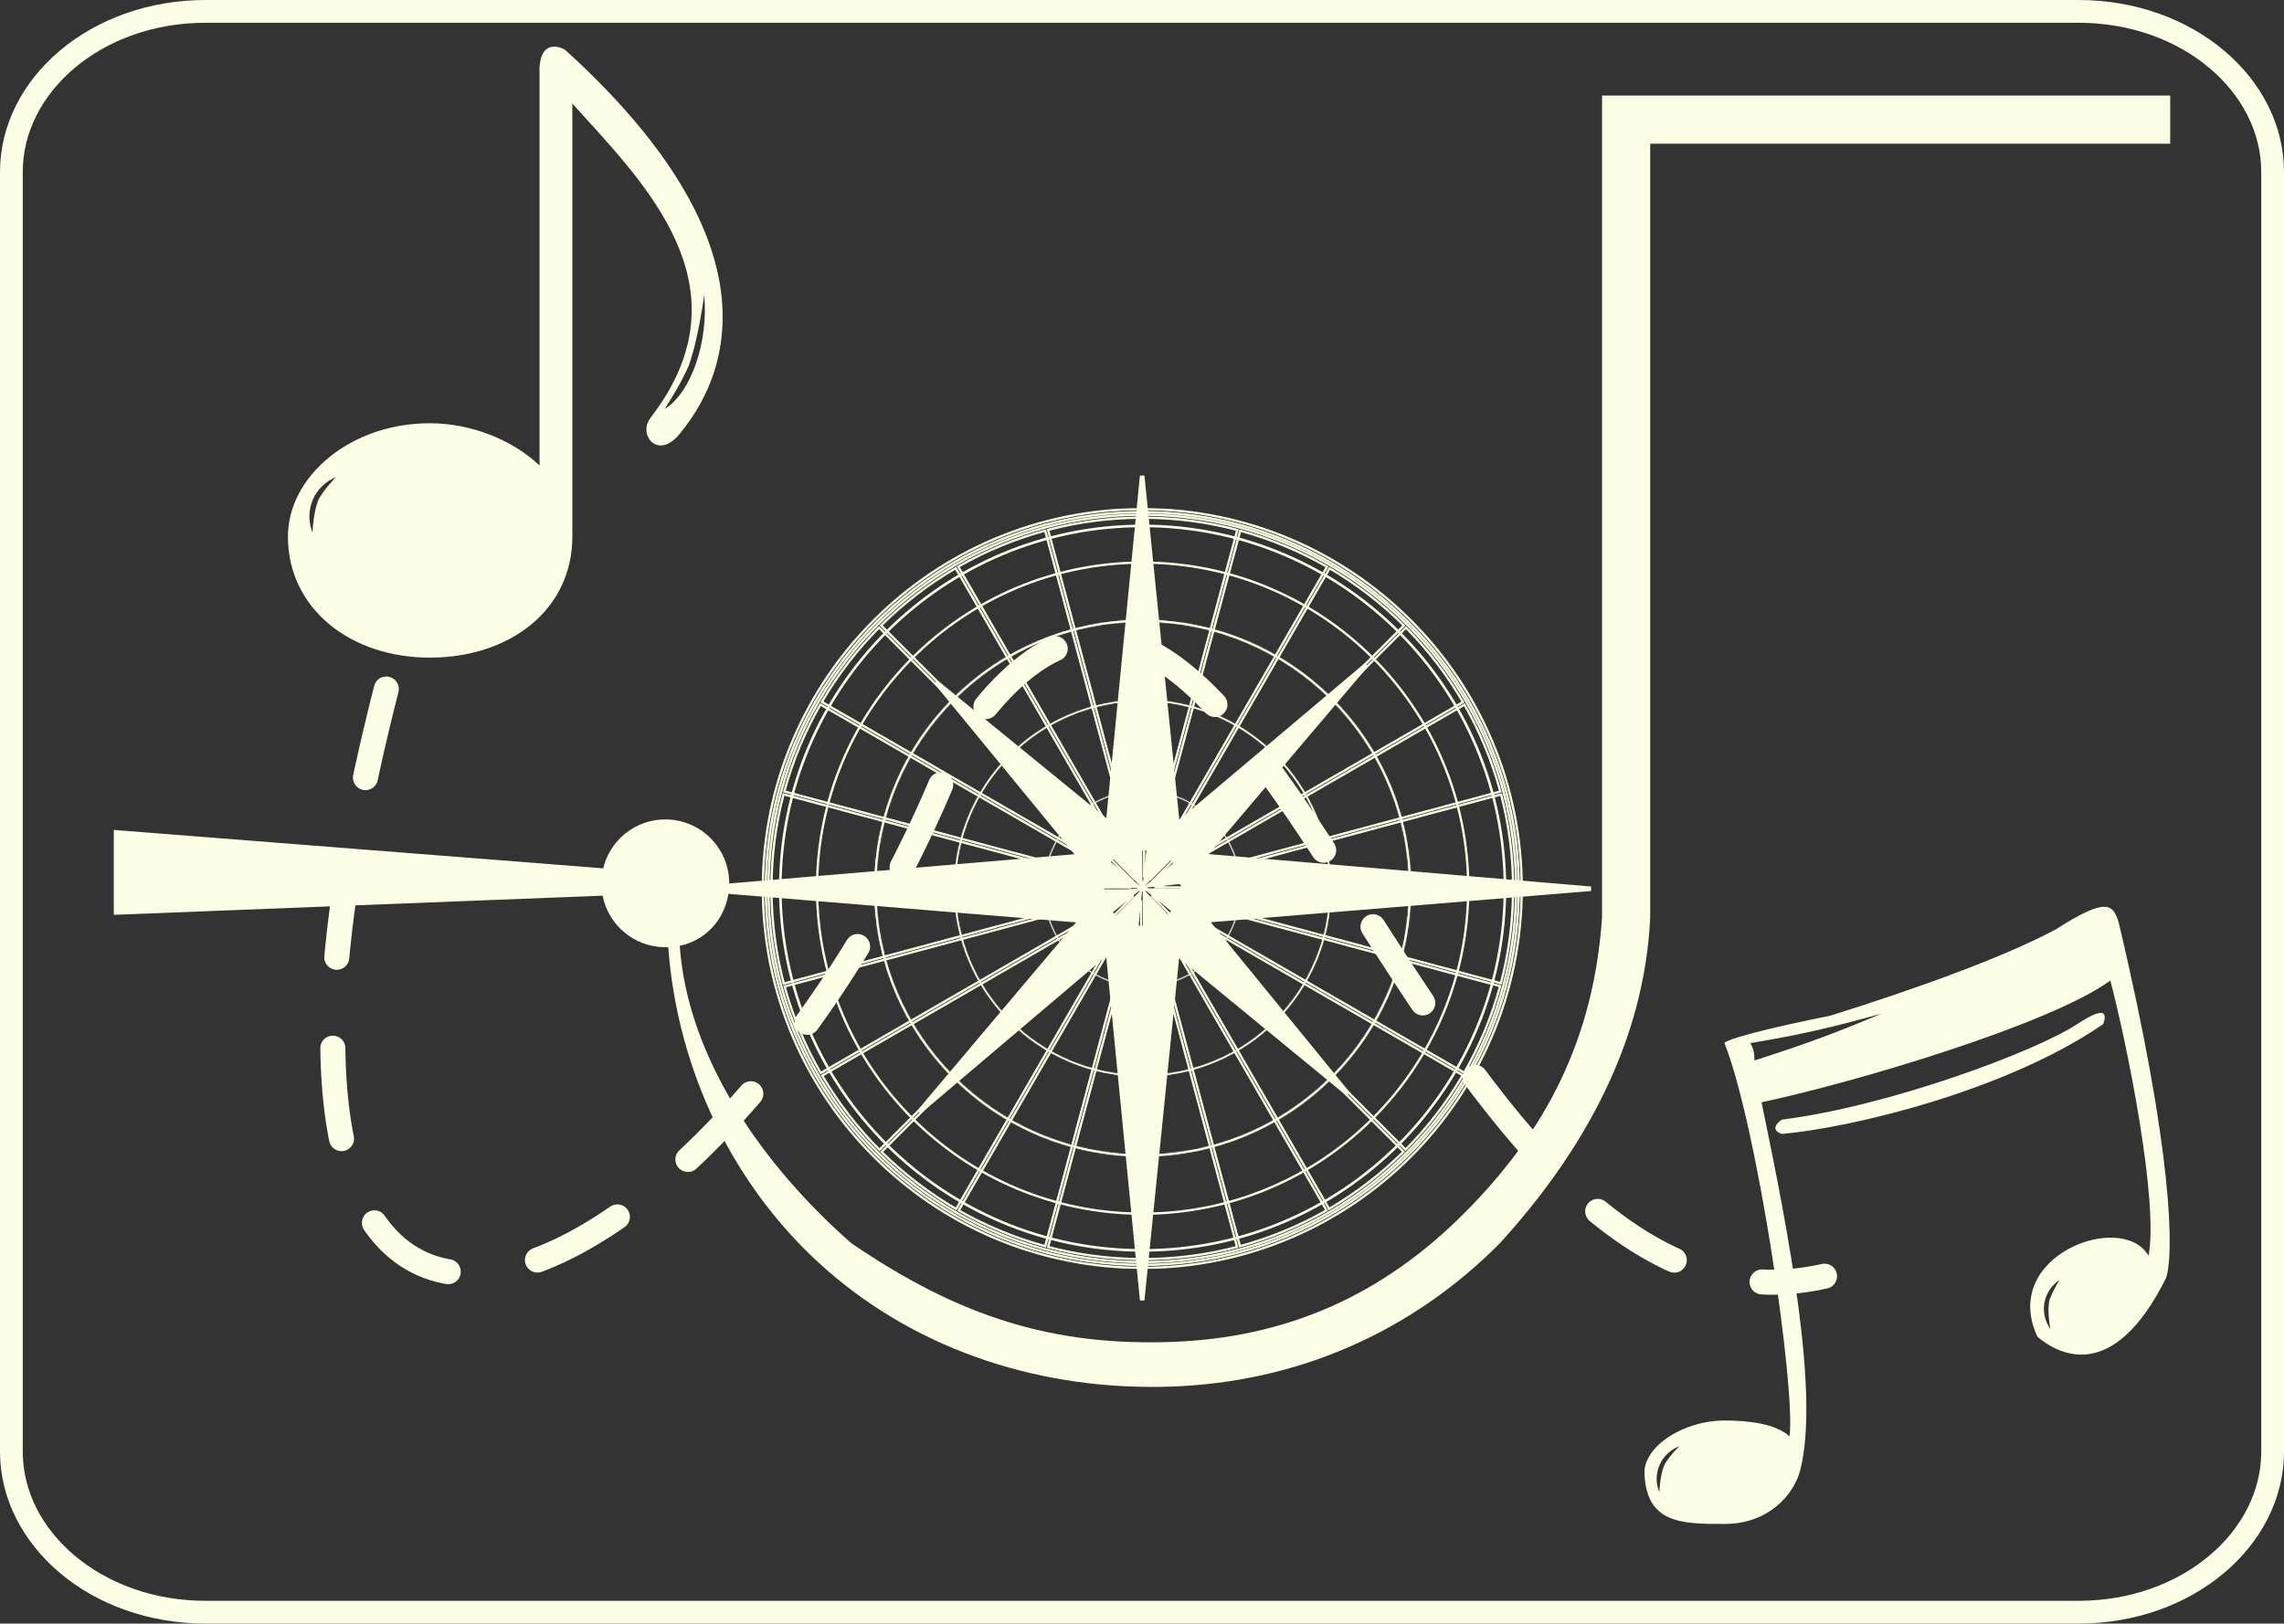 <?xml version="1.0" encoding="UTF-8"?> <svg xmlns="http://www.w3.org/2000/svg" width="2007" height="1427" viewBox="0 0 2007 1427" fill="none"><rect x="0" y="0" width="2007" height="1427" fill="#333333" stroke="none"/><path d="M640.792 776.374C640.792 745.358 615.65 720.215 584.636 720.215C558.157 720.215 535.959 738.543 530.033 763.207L100 729.447V804.07L529.524 787.211C534.574 813.041 557.329 832.534 584.636 832.534C585.307 832.534 586.557 832.558 587.222 832.534C595.113 939.895 644.018 1043.99 726.373 1116.08C809.013 1188.44 917.376 1222.43 1028.61 1218.73C1139.83 1215.03 1240.03 1171.01 1317.37 1093.33C1391.97 1011.78 1445.06 915.234 1450.06 806.378L1450.06 126.312H1907V84L1407.75 84L1407.74 806.378C1400.44 913.312 1358.46 994.218 1286.98 1066.02C1215.48 1137.81 1131.42 1176.07 1028.61 1179.49C925.787 1182.92 843.494 1157.95 748.113 1092.69C671.721 1025.83 604.36 930.893 597.307 831.285C622.864 826.024 640.792 803.492 640.792 776.374Z" fill="#FBFFE3"></path><path d="M180.63 10H1826.37C1922.35 10 1997 74.768 1997 151.094V1275.91C1997 1352.23 1922.35 1417 1826.37 1417H180.63C84.647 1417 10 1352.23 10 1275.91V151.094C10 74.768 84.647 10 180.63 10Z" stroke="#FBFFE3" stroke-width="20"></path><path fill-rule="evenodd" clip-rule="evenodd" d="M502.939 471.596C502.939 536.072 448.026 578 377.711 578C307.381 578 253 534.489 253 471.596C253 419.174 307.381 371.998 377.711 371.998C412.841 371.998 449.582 385.882 474.112 409.114V65.353C472.857 36.837 488.614 39.144 496.65 43.862C671.648 202.688 650.161 318.009 596.721 381.957C577.867 404.528 560.254 381.957 571.577 367.281C655.482 258.509 575.67 170.916 513.131 102.27C509.665 98.47 506.255 94.722 502.939 91.038V471.596ZM274.624 467.979C272.782 463.462 271.841 458.617 271.868 453.73C271.882 448.836 272.878 444.002 274.774 439.496C276.657 434.991 279.426 430.902 282.892 427.464C286.371 424.026 290.477 421.306 295.007 419.458C295.007 419.458 286.889 428.23 283.397 433.472C282.706 434.503 282.184 435.266 281.779 435.857C281.768 435.874 281.757 435.89 281.746 435.906C280.995 437.019 280.668 437.507 280.395 438.027C280.177 438.432 280.013 438.856 279.699 439.612C279.563 439.941 279.399 440.332 279.194 440.811C278.63 442.913 278.331 443.761 278.115 444.371C278.102 444.409 278.089 444.447 278.076 444.484C277.721 445.465 277.544 445.955 276.575 450.769C275.006 458.63 274.624 467.979 274.624 467.979ZM618.304 289.946C619.56 279.61 619.737 269.24 618.823 259.426C618.823 259.426 616.067 279.15 612.356 295.577C610.091 305.636 609.764 306.65 609.136 308.678C608.727 309.963 608.195 311.654 606.967 316.302C605.808 319.653 605.412 320.916 604.907 322.136C604.252 323.73 603.433 325.254 600.5 331.278C595.316 341.908 584.142 359.4 584.142 359.4C589.613 356.085 594.839 350.87 599.545 344.051C604.239 337.232 608.318 328.945 611.537 319.661C614.757 310.378 617.063 300.281 618.304 289.946Z" fill="#FBFFE3"></path><mask id="path-4-inside-1_257_27" fill="white"><path fill-rule="evenodd" clip-rule="evenodd" d="M1003.75 866.758C1051.16 866.758 1089.59 828.328 1089.59 780.923C1089.59 733.518 1051.16 695.088 1003.75 695.088C956.345 695.088 917.916 733.518 917.916 780.923C917.916 828.328 956.345 866.758 1003.75 866.758ZM1003.75 867.369C1051.49 867.369 1090.2 828.665 1090.2 780.923C1090.2 733.18 1051.49 694.477 1003.75 694.477C956.008 694.477 917.305 733.18 917.305 780.923C917.305 828.665 956.008 867.369 1003.75 867.369Z"></path></mask><path fill-rule="evenodd" clip-rule="evenodd" d="M1003.75 866.758C1051.16 866.758 1089.59 828.328 1089.59 780.923C1089.59 733.518 1051.16 695.088 1003.75 695.088C956.345 695.088 917.916 733.518 917.916 780.923C917.916 828.328 956.345 866.758 1003.75 866.758ZM1003.75 867.369C1051.49 867.369 1090.2 828.665 1090.2 780.923C1090.2 733.18 1051.49 694.477 1003.75 694.477C956.008 694.477 917.305 733.18 917.305 780.923C917.305 828.665 956.008 867.369 1003.75 867.369Z" fill="#FBFFE3"></path><path d="M1089.59 780.923H1087.59C1087.59 827.223 1050.05 864.758 1003.75 864.758V866.758V868.758C1052.26 868.758 1091.59 829.433 1091.59 780.923H1089.59ZM1003.75 695.088V697.088C1050.05 697.088 1087.59 734.622 1087.59 780.923H1089.59H1091.59C1091.59 732.413 1052.26 693.088 1003.75 693.088V695.088ZM917.916 780.923H919.916C919.916 734.622 957.45 697.088 1003.75 697.088V695.088V693.088C955.241 693.088 915.916 732.413 915.916 780.923H917.916ZM1003.75 866.758V864.758C957.45 864.758 919.916 827.223 919.916 780.923H917.916H915.916C915.916 829.433 955.241 868.758 1003.75 868.758V866.758ZM1090.2 780.923H1088.2C1088.2 827.561 1050.39 865.369 1003.75 865.369V867.369V869.369C1052.6 869.369 1092.2 829.77 1092.2 780.923H1090.2ZM1003.75 694.477V696.477C1050.39 696.477 1088.2 734.285 1088.2 780.923H1090.2H1092.2C1092.2 732.076 1052.6 692.477 1003.75 692.477V694.477ZM917.305 780.923H919.305C919.305 734.285 957.112 696.477 1003.75 696.477V694.477V692.477C954.903 692.477 915.305 732.076 915.305 780.923H917.305ZM1003.75 867.369V865.369C957.112 865.369 919.305 827.561 919.305 780.923H917.305H915.305C915.305 829.77 954.903 869.369 1003.75 869.369V867.369Z" fill="#FBFFE3" mask="url(#path-4-inside-1_257_27)"></path><mask id="path-6-inside-2_257_27" fill="white"><path fill-rule="evenodd" clip-rule="evenodd" d="M1004.06 945.008C1094.85 945.008 1168.45 871.407 1168.45 780.617C1168.45 689.827 1094.85 616.227 1004.06 616.227C913.267 616.227 839.667 689.827 839.667 780.617C839.667 871.407 913.267 945.008 1004.06 945.008ZM1004.06 946.178C1095.49 946.178 1169.62 872.054 1169.62 780.617C1169.62 689.181 1095.49 615.057 1004.06 615.057C912.621 615.057 838.497 689.181 838.497 780.617C838.497 872.054 912.621 946.178 1004.06 946.178Z"></path></mask><path fill-rule="evenodd" clip-rule="evenodd" d="M1004.06 945.008C1094.85 945.008 1168.45 871.407 1168.45 780.617C1168.45 689.827 1094.85 616.227 1004.06 616.227C913.267 616.227 839.667 689.827 839.667 780.617C839.667 871.407 913.267 945.008 1004.06 945.008ZM1004.06 946.178C1095.49 946.178 1169.62 872.054 1169.62 780.617C1169.62 689.181 1095.49 615.057 1004.06 615.057C912.621 615.057 838.497 689.181 838.497 780.617C838.497 872.054 912.621 946.178 1004.06 946.178Z" fill="#FBFFE3"></path><path d="M1168.45 780.617H1166.45C1166.45 870.303 1093.74 943.008 1004.06 943.008V945.008V947.008C1095.95 947.008 1170.45 872.512 1170.45 780.617H1168.45ZM1004.06 616.227V618.227C1093.74 618.227 1166.45 690.931 1166.45 780.617H1168.45H1170.45C1170.45 688.722 1095.95 614.227 1004.06 614.227V616.227ZM839.667 780.617H841.667C841.667 690.931 914.372 618.227 1004.06 618.227V616.227V614.227C912.163 614.227 837.667 688.722 837.667 780.617H839.667ZM1004.06 945.008V943.008C914.372 943.008 841.667 870.303 841.667 780.617H839.667H837.667C837.667 872.512 912.163 947.008 1004.06 947.008V945.008ZM1169.62 780.617H1167.62C1167.62 870.949 1094.39 944.178 1004.06 944.178V946.178V948.178C1096.6 948.178 1171.62 873.158 1171.62 780.617H1169.62ZM1004.06 615.057V617.057C1094.39 617.057 1167.62 690.285 1167.62 780.617H1169.62H1171.62C1171.62 688.076 1096.6 613.057 1004.06 613.057V615.057ZM838.497 780.617H840.497C840.497 690.285 913.726 617.057 1004.06 617.057V615.057V613.057C911.516 613.057 836.497 688.076 836.497 780.617H838.497ZM1004.06 946.178V944.178C913.726 944.178 840.497 870.949 840.497 780.617H838.497H836.497C836.497 873.158 911.516 948.178 1004.06 948.178V946.178Z" fill="#FBFFE3" mask="url(#path-6-inside-2_257_27)"></path><mask id="path-8-inside-3_257_27" fill="white"><path fill-rule="evenodd" clip-rule="evenodd" d="M1004.06 1014.77C1133.37 1014.77 1238.21 909.936 1238.21 780.618C1238.21 651.3 1133.37 546.468 1004.06 546.468C874.739 546.468 769.907 651.3 769.907 780.618C769.907 909.936 874.739 1014.77 1004.06 1014.77ZM1004.06 1016.43C1134.29 1016.43 1239.87 910.856 1239.87 780.618C1239.87 650.38 1134.29 544.801 1004.06 544.801C873.819 544.801 768.24 650.38 768.24 780.618C768.24 910.856 873.819 1016.43 1004.06 1016.43Z"></path></mask><path fill-rule="evenodd" clip-rule="evenodd" d="M1004.06 1014.77C1133.37 1014.77 1238.21 909.936 1238.21 780.618C1238.21 651.3 1133.37 546.468 1004.06 546.468C874.739 546.468 769.907 651.3 769.907 780.618C769.907 909.936 874.739 1014.77 1004.06 1014.77ZM1004.06 1016.43C1134.29 1016.43 1239.87 910.856 1239.87 780.618C1239.87 650.38 1134.29 544.801 1004.06 544.801C873.819 544.801 768.24 650.38 768.24 780.618C768.24 910.856 873.819 1016.43 1004.06 1016.43Z" fill="#FBFFE3"></path><path d="M1238.21 780.618H1236.21C1236.21 908.831 1132.27 1012.77 1004.06 1012.77V1014.77V1016.77C1134.48 1016.77 1240.21 911.04 1240.21 780.618H1238.21ZM1004.06 546.468V548.468C1132.27 548.468 1236.21 652.405 1236.21 780.618H1238.21H1240.21C1240.21 650.196 1134.48 544.468 1004.06 544.468V546.468ZM769.907 780.618H771.907C771.907 652.405 875.844 548.468 1004.06 548.468V546.468V544.468C873.635 544.468 767.907 650.196 767.907 780.618H769.907ZM1004.06 1014.77V1012.77C875.844 1012.77 771.907 908.831 771.907 780.618H769.907H767.907C767.907 911.04 873.635 1016.77 1004.06 1016.77V1014.77ZM1239.87 780.618H1237.87C1237.87 909.751 1133.19 1014.43 1004.06 1014.43V1016.43V1018.43C1135.4 1018.43 1241.87 911.96 1241.87 780.618H1239.87ZM1004.06 544.801V546.801C1133.19 546.801 1237.87 651.485 1237.87 780.618H1239.87H1241.87C1241.87 649.275 1135.4 542.801 1004.06 542.801V544.801ZM768.24 780.618H770.24C770.24 651.485 874.924 546.801 1004.06 546.801V544.801V542.801C872.714 542.801 766.24 649.275 766.24 780.618H768.24ZM1004.06 1016.43V1014.43C874.924 1014.43 770.24 909.751 770.24 780.618H768.24H766.24C766.24 911.96 872.714 1018.43 1004.06 1018.43V1016.43Z" fill="#FBFFE3" mask="url(#path-8-inside-3_257_27)"></path><path d="M1004.06 494.483C1162.08 494.484 1290.19 622.591 1290.19 780.618C1290.19 938.645 1162.08 1066.75 1004.06 1066.75C846.029 1066.75 717.922 938.646 717.922 780.618C717.922 622.591 846.029 494.483 1004.06 494.483ZM1004.06 494.513C846.045 494.513 717.951 622.607 717.951 780.618C717.951 938.629 846.045 1066.72 1004.06 1066.72C1162.07 1066.72 1290.16 938.629 1290.16 780.618C1290.16 622.607 1162.07 494.513 1004.06 494.513Z" fill="#FBFFE3" stroke="#FBFFE3" stroke-width="2"></path><path d="M1004.06 462.104C1179.97 462.104 1322.57 604.708 1322.57 780.618C1322.57 956.527 1179.97 1099.13 1004.06 1099.13C828.147 1099.13 685.543 956.528 685.543 780.618C685.543 604.708 828.147 462.104 1004.06 462.104ZM1004.06 462.362C828.289 462.362 685.801 604.85 685.801 780.618C685.801 956.385 828.289 1098.87 1004.06 1098.87C1179.82 1098.87 1322.31 956.385 1322.31 780.618C1322.31 604.85 1179.82 462.362 1004.06 462.362Z" fill="#FBFFE3" stroke="#FBFFE3" stroke-width="2"></path><mask id="path-12-outside-4_257_27" maskUnits="userSpaceOnUse" x="669.312" y="446.483" width="669" height="669" fill="black"><rect fill="white" x="669.312" y="446.483" width="669" height="669"></rect><path fill-rule="evenodd" clip-rule="evenodd" d="M1004.06 781.158L1004.07 781.123L1004.08 781.173L1004.09 781.177L1004.36 780.901L1004.25 781.093L1004.17 781.228L1004.47 781.228L1004.27 781.282L1004.37 781.342L1004.21 781.298L1004.12 781.321L1004.12 781.323L1004.13 781.345L1004.17 781.514L1004.09 781.374L1004.06 781.431L1003.92 781.668L1004 781.352L1003.88 781.386L1003.63 781.453L1004 781.241L1003.95 781.228H1004.01L1004 781.221L1003.78 781.002L1003.92 781.082L1004.06 781.16L1004.06 781.158Z"></path></mask><path fill-rule="evenodd" clip-rule="evenodd" d="M1004.06 781.158L1004.07 781.123L1004.08 781.173L1004.09 781.177L1004.36 780.901L1004.25 781.093L1004.17 781.228L1004.47 781.228L1004.27 781.282L1004.37 781.342L1004.21 781.298L1004.12 781.321L1004.12 781.323L1004.13 781.345L1004.17 781.514L1004.09 781.374L1004.06 781.431L1003.92 781.668L1004 781.352L1003.88 781.386L1003.63 781.453L1004 781.241L1003.95 781.228H1004.01L1004 781.221L1003.78 781.002L1003.92 781.082L1004.06 781.16L1004.06 781.158Z" fill="#FBFFE3"></path><path d="M1002.74 452.393L1002.74 451.393L1002.74 451.393L1002.74 452.393ZM920.284 463.168L920.538 464.135L920.538 464.135L920.284 463.168ZM919.015 463.504L918.757 462.538L918.757 462.538L919.015 463.504ZM917.749 463.845L917.487 462.88L917.487 462.88L917.749 463.845ZM840.729 495.78L840.231 494.912L840.231 494.912L840.729 495.78ZM840.226 496.069L840.725 496.936L840.725 496.936L840.226 496.069ZM839.592 496.435L840.093 497.3L840.093 497.3L839.592 496.435ZM838.458 497.094L837.953 496.231L837.953 496.231L838.458 497.094ZM772.42 547.846L773.124 548.556L773.124 548.556L772.42 547.846ZM770.564 549.701L771.274 550.406L771.274 550.406L770.564 549.701ZM719.919 615.599L720.782 616.103L720.782 616.103L719.919 615.599ZM719.259 616.733L718.394 616.232L718.394 616.232L719.259 616.733ZM686.67 694.914L685.704 694.653L685.704 694.653L686.67 694.914ZM685.993 697.449L685.026 697.196L685.026 697.196L685.993 697.449ZM675.275 779.916L674.275 779.913L674.275 779.913L675.275 779.916ZM675.273 780.923L674.273 780.923L674.273 780.923L675.273 780.923ZM675.274 781.228L674.274 781.229L674.274 781.229L675.274 781.228ZM675.277 782.54L676.277 782.536L676.277 782.536L675.277 782.54ZM686.204 865.185L685.238 865.441L685.238 865.441L686.204 865.185ZM686.314 865.6L685.348 865.857L685.348 865.857L686.314 865.6ZM686.543 866.452L687.509 866.192L687.509 866.192L686.543 866.452ZM686.887 867.718L687.852 867.454L687.852 867.454L686.887 867.718ZM719.547 945.567L718.682 946.07L718.682 946.07L719.547 945.567ZM720.209 946.7L721.071 946.194L721.071 946.194L720.209 946.7ZM770.949 1012.45L770.24 1013.16L770.241 1013.16L770.949 1012.45ZM770.985 1012.49L771.693 1011.78L771.693 1011.78L770.985 1012.49ZM771.877 1013.38L772.582 1012.67L772.582 1012.67L771.877 1013.38ZM772.808 1014.3L772.105 1015.01L772.105 1015.01L772.808 1014.3ZM838.888 1064.88L839.391 1064.02L839.391 1064.02L838.888 1064.88ZM841.161 1066.19L841.657 1065.33L841.657 1065.33L841.161 1066.19ZM917.78 1097.86L918.041 1096.9L918.041 1096.9L917.78 1097.86ZM918.258 1097.99L917.997 1098.96L917.998 1098.96L918.258 1097.99ZM919.047 1098.2L918.789 1099.17L918.789 1099.17L919.047 1098.2ZM920.315 1098.54L920.061 1099.5L920.061 1099.5L920.315 1098.54ZM1002.74 1109.29L1002.75 1108.29L1002.75 1108.29L1002.74 1109.29ZM1005.37 1109.29L1005.36 1108.29L1005.36 1108.29L1005.37 1109.29ZM1087.71 1098.55L1087.45 1097.58L1087.45 1097.58L1087.71 1098.55ZM1088.97 1098.21L1088.72 1097.25L1088.72 1097.25L1088.97 1098.21ZM1089.49 1098.08L1089.75 1099.04L1089.75 1099.04L1089.49 1098.08ZM1090.24 1097.87L1089.98 1096.91L1089.98 1096.91L1090.24 1097.87ZM1166.95 1066.11L1167.45 1066.97L1167.45 1066.97L1166.95 1066.11ZM1167.75 1065.65L1168.25 1066.51L1168.25 1066.51L1167.75 1065.65ZM1168.09 1065.45L1168.59 1066.32L1168.59 1066.32L1168.09 1065.45ZM1169.22 1064.79L1168.72 1063.93L1168.72 1063.93L1169.22 1064.79ZM1235.15 1014.16L1234.44 1013.45L1234.44 1013.45L1235.15 1014.16ZM1237 1012.3L1236.29 1011.6L1236.29 1011.6L1237 1012.3ZM1287.63 946.396L1286.77 945.892L1286.77 945.892L1287.63 946.396ZM1288.29 945.261L1289.15 945.762L1289.15 945.762L1288.29 945.261ZM1288.53 944.851L1289.39 945.35L1289.39 945.35L1288.53 944.851ZM1288.94 944.124L1289.81 944.622L1289.81 944.622L1288.94 944.124ZM1320.74 867.414L1321.71 867.676L1321.71 867.676L1320.74 867.414ZM1321.04 866.323L1322 866.582L1322 866.582L1321.04 866.323ZM1321.08 866.147L1322.05 866.405L1322.05 866.405L1321.08 866.147ZM1321.42 864.879L1320.45 864.624L1320.45 864.624L1321.42 864.879ZM1332.22 782.54L1333.22 782.545L1333.22 782.545L1332.22 782.54ZM1332.23 781.228L1333.23 781.229L1333.23 781.229L1332.23 781.228ZM1332.23 780.923L1333.23 780.923V780.923H1332.23ZM1321.58 697.579L1320.62 697.831L1320.62 697.831L1321.58 697.579ZM1321.25 696.31L1320.28 696.566L1320.28 696.566L1321.25 696.31ZM1289.14 618.028L1290.01 617.532L1290.01 617.532L1289.14 618.028ZM1288.49 616.89L1289.35 616.39L1289.35 616.39L1288.49 616.89ZM1288.17 616.338L1289.03 615.836L1289.03 615.836L1288.17 616.338ZM1287.83 615.754L1288.7 615.252L1288.7 615.251L1287.83 615.754ZM1237.33 549.794L1236.62 550.497L1236.62 550.497L1237.33 549.794ZM1236.41 548.863L1237.12 548.157L1237.12 548.157L1236.41 548.863ZM1235.58 548.039L1234.88 548.748L1234.88 548.748L1235.58 548.039ZM1235.48 547.935L1236.19 547.227L1236.19 547.227L1235.48 547.935ZM1169.68 497.199L1170.18 496.336L1170.18 496.336L1169.68 497.199ZM1168.54 496.538L1168.04 497.402L1168.04 497.402L1168.54 496.538ZM1090.49 463.89L1090.75 462.925L1090.75 462.925L1090.49 463.89ZM1089.22 463.548L1089.48 462.582L1089.48 462.582L1089.22 463.548ZM1087.95 463.211L1087.7 464.178L1087.7 464.178L1087.95 463.211ZM1005.37 452.393L1005.36 453.393L1005.36 453.393L1005.37 452.393ZM920.962 465.703L920.708 464.735L919.737 464.991L919.996 465.961L920.962 465.703ZM1002.74 455.017H1003.74V454.014L1002.74 454.017L1002.74 455.017ZM1002.74 771.116L1001.78 771.375L1003.74 771.116H1002.74ZM918.427 466.38L919.393 466.121L919.134 465.152L918.165 465.415L918.427 466.38ZM1000.33 772.232L999.461 772.732L1001.29 771.973L1000.33 772.232ZM842.041 498.052L841.543 497.185L840.673 497.684L841.175 498.552L842.041 498.052ZM774.275 549.701L773.571 548.991L772.858 549.698L773.568 550.408L774.275 549.701ZM839.77 499.367L840.636 498.867L840.133 497.996L839.265 498.503L839.77 499.367ZM997.886 773.251L997.179 773.959L998.752 772.751L997.886 773.251ZM772.42 551.557L773.127 550.849L772.417 550.14L771.71 550.852L772.42 551.557ZM995.804 774.881L995.304 775.747L996.511 774.173L995.804 774.881ZM722.192 616.911L721.328 616.406L720.821 617.274L721.692 617.777L722.192 616.911ZM689.204 695.593L688.239 695.331L687.977 696.299L688.946 696.559L689.204 695.593ZM720.877 619.182L721.377 618.316L720.508 617.814L720.009 618.684L720.877 619.182ZM995.09 777.499L994.832 778.465L995.59 776.633L995.09 777.499ZM688.528 698.128L688.787 697.162L687.816 696.902L687.561 697.874L688.528 698.128ZM993.975 779.916V780.916L994.233 778.95L993.975 779.916ZM677.899 779.916L676.899 779.913L676.896 780.916H677.899V779.916ZM688.739 864.505L687.772 864.762L688.029 865.731L688.998 865.471L688.739 864.505ZM677.901 782.54V781.54H676.897L676.901 782.545L677.901 782.54ZM994.505 782.54L994.764 783.506L994.505 781.54V782.54ZM689.422 867.039L689.163 866.073L688.192 866.333L688.457 867.303L689.422 867.039ZM994.349 785.299L994.849 786.165L994.09 784.333L994.349 785.299ZM721.161 943.119L720.295 943.618L720.795 944.486L721.662 943.985L721.161 943.119ZM772.804 1010.6L772.096 1011.3L772.803 1012.01L773.512 1011.3L772.804 1010.6ZM722.481 945.387L721.98 944.521L721.109 945.025L721.618 945.893L722.481 945.387ZM996.078 787.33L996.785 788.038L995.577 786.465L996.078 787.33ZM774.663 1012.45L773.956 1011.74L773.245 1012.45L773.961 1013.16L774.663 1012.45ZM998.244 788.875L999.11 789.375L997.536 788.168L998.244 788.875ZM840.2 1062.61L839.697 1063.48L840.564 1063.98L841.066 1063.11L840.2 1062.61ZM918.459 1095.33L918.198 1096.29L919.165 1096.55L919.425 1095.58L918.459 1095.33ZM842.473 1063.92L841.607 1063.42L841.105 1064.29L841.978 1064.79L842.473 1063.92ZM1000.07 790.96L1001.04 791.219L999.204 790.46L1000.07 790.96ZM920.995 1096L920.029 1095.74L919.768 1096.71L920.741 1096.97L920.995 1096ZM1002.74 791.117H1003.74L1001.78 790.858L1002.74 791.117ZM1002.74 1106.67L1002.74 1107.67L1003.74 1107.67V1106.67H1002.74ZM1087.03 1096.02L1087.28 1096.98L1088.25 1096.73L1087.99 1095.76L1087.03 1096.02ZM1005.37 1106.67H1004.37V1107.67L1005.37 1107.67L1005.37 1106.67ZM1005.37 791.06L1006.33 790.801L1004.37 791.06H1005.37ZM1089.56 1095.34L1088.6 1095.6L1088.86 1096.57L1089.82 1096.3L1089.56 1095.34ZM1008.01 790.796L1008.88 790.296L1007.05 791.055L1008.01 790.796ZM1165.64 1063.83L1166.14 1064.7L1167.01 1064.2L1166.51 1063.33L1165.64 1063.83ZM1233.29 1012.31L1234 1013.02L1234.71 1012.31L1234 1011.6L1233.29 1012.31ZM1167.91 1062.52L1167.05 1063.02L1167.55 1063.89L1168.42 1063.38L1167.91 1062.52ZM1010.12 789.19L1010.82 788.483L1009.25 789.69L1010.12 789.19ZM1235.15 1010.45L1234.44 1011.16L1235.15 1011.87L1235.86 1011.15L1235.15 1010.45ZM1011.76 787.124L1012.26 786.258L1011.05 787.831L1011.76 787.124ZM1285.36 945.084L1286.22 945.588L1286.73 944.72L1285.86 944.218L1285.36 945.084ZM1318.21 866.735L1319.17 866.997L1319.44 866.028L1318.47 865.769L1318.21 866.735ZM1286.67 942.812L1286.17 943.678L1287.04 944.18L1287.54 943.31L1286.67 942.812ZM1013.65 785.185L1013.91 784.219L1013.15 786.051L1013.65 785.185ZM1318.89 864.2L1318.63 865.166L1319.6 865.426L1319.85 864.454L1318.89 864.2ZM1013.92 782.54V781.54L1013.66 783.506L1013.92 782.54ZM1329.6 782.54L1330.6 782.545L1330.61 781.54H1329.6V782.54ZM1319.05 698.258L1320.02 698.006L1319.76 697.032L1318.79 697.292L1319.05 698.258ZM1329.6 779.916V780.916H1330.61L1330.6 779.913L1329.6 779.916ZM1014.43 779.916L1014.17 778.95L1014.43 780.916V779.916ZM1318.38 695.722L1318.64 696.688L1319.6 696.428L1319.34 695.462L1318.38 695.722ZM1012.91 777.607L1012.41 776.741L1013.17 778.573L1012.91 777.607ZM1286.87 619.34L1287.74 618.844L1287.24 617.972L1286.37 618.474L1286.87 619.34ZM1235.48 551.65L1236.19 550.947L1235.48 550.232L1234.77 550.943L1235.48 551.65ZM1285.56 617.067L1286.06 617.933L1286.93 617.431L1286.42 616.564L1285.56 617.067ZM1012.04 775.077L1011.33 774.37L1012.54 775.943L1012.04 775.077ZM1233.62 549.791L1234.33 550.498L1235.04 549.79L1234.33 549.082L1233.62 549.791ZM1010.48 772.927L1009.62 772.427L1011.19 773.634L1010.48 772.927ZM1168.36 499.471L1168.87 498.609L1168 498.1L1167.5 498.971L1168.36 499.471ZM1089.81 466.424L1090.07 465.46L1089.1 465.196L1088.84 466.165L1089.81 466.424ZM1166.09 498.154L1166.96 498.654L1167.46 497.786L1166.59 497.287L1166.09 498.154ZM1007.77 772.376L1006.8 772.117L1008.64 772.876L1007.77 772.376ZM1005.37 771.199H1004.37L1006.33 771.458L1005.37 771.199ZM1005.37 455.017L1005.37 454.017L1004.37 454.014V455.017H1005.37ZM1087.27 465.745L1088.24 466.004L1088.5 465.034L1087.53 464.778L1087.27 465.745ZM918.4 1100.62L918.143 1101.59L918.143 1101.59L918.4 1100.62ZM838.765 1067.72L839.264 1066.86L839.264 1066.86L838.765 1067.72ZM770.124 1015.14L769.418 1015.85L770.124 1015.14ZM717.455 946.783L718.32 946.281L718.32 946.281L717.455 946.783ZM684.263 867.067L685.229 866.807L685.229 866.807L684.263 867.067ZM672.936 781.23L671.936 781.231L672.936 781.23ZM684.05 695.573L683.084 695.316L683.084 695.316L684.05 695.573ZM717.184 615.531L716.318 615.03L716.318 615.03L717.184 615.531ZM769.774 547.056L769.067 546.349L769.067 546.349L769.774 547.056ZM838.381 494.343L837.881 493.477L837.881 493.477L838.381 494.343ZM918.406 461.221L918.663 462.187L918.663 462.187L918.406 461.221ZM1089.79 461.407L1089.53 462.373L1089.79 461.407ZM1169.64 494.645L1170.14 493.78L1170.14 493.78L1169.64 494.645ZM1237.97 547.303L1237.27 548.009L1237.27 548.009L1237.97 547.303ZM1290.45 615.759L1291.32 615.259L1291.32 615.259L1290.45 615.759ZM1323.49 695.716L1324.46 695.459L1324.46 695.459L1323.49 695.716ZM1323.33 866.746L1322.36 866.487L1322.36 866.487L1323.33 866.746ZM1290.27 946.405L1291.13 946.906L1291.13 946.906L1290.27 946.405ZM1237.68 1014.84L1236.97 1014.13L1236.97 1014.13L1237.68 1014.84ZM1169.24 1067.44L1169.74 1068.3L1169.74 1068.3L1169.24 1067.44ZM1089.58 1100.49L1089.32 1099.53L1089.32 1099.53L1089.58 1100.49ZM1288.31 616.587L1289.18 616.087L1289.18 616.087L1288.31 616.587ZM1332.23 780.243L1333.23 780.241L1332.23 780.243ZM1288.86 617.544L1289.73 617.047L1289.73 617.047L1288.86 617.544ZM1321.45 697.051L1320.48 697.305L1320.48 697.306L1321.45 697.051ZM1004.21 781.298L1003.95 782.264L1004.21 782.333L1004.47 782.264L1004.21 781.298ZM1004.12 781.321L1004.38 782.287L1004.78 782.18L1004.99 781.821L1004.12 781.321ZM1004.12 781.323L1004.99 781.823L1005.19 781.464L1005.09 781.064L1004.12 781.323ZM918.629 1098.09L918.37 1099.06L918.37 1099.06L918.629 1098.09ZM686.355 696.084L685.389 695.826L685.389 695.826L686.355 696.084ZM1004 781.352L1003.04 781.093L1002.59 782.767L1004.26 782.318L1004 781.352ZM1089.9 1097.97L1089.64 1097L1089.64 1097L1089.9 1097.97ZM918.838 1098.15L918.58 1099.11L918.838 1098.15ZM1004 781.241L1003.49 780.375L1001.4 781.583L1003.74 782.207L1004 781.241ZM1004 781.221L1003.14 781.721L1003.2 781.835L1003.29 781.928L1004 781.221ZM1004.01 781.228L1004 780.228L1002.28 780.232L1003.14 781.728L1004.01 781.228ZM1004.06 781.16L1004.56 780.294L1003.43 779.642L1003.09 780.901L1004.06 781.16ZM1004.09 781.177L1004.59 780.312L1003.92 779.928L1003.38 780.47L1004.09 781.177ZM1004.08 781.173L1005.05 780.915L1004.94 780.515L1004.58 780.308L1004.08 781.173ZM1004.27 781.282L1004.53 782.248L1006.86 781.623L1004.77 780.416L1004.27 781.282ZM1004.09 781.374L1003.22 781.874L1004.09 783.374L1004.96 781.874L1004.09 781.374ZM1004.06 452.391V451.391C1003.95 451.391 1003.85 451.391 1003.75 451.391L1003.75 452.391L1003.75 453.391C1003.85 453.391 1003.95 453.391 1004.06 453.391V452.391ZM1003.75 452.391L1003.75 451.391C1003.41 451.391 1003.08 451.392 1002.74 451.393L1002.74 452.393L1002.75 453.393C1003.08 453.392 1003.42 453.391 1003.75 453.391L1003.75 452.391ZM1002.74 452.393L1002.74 451.393C974.174 451.505 946.457 455.254 920.029 462.201L920.284 463.168L920.538 464.135C946.803 457.231 974.353 453.505 1002.75 453.393L1002.74 452.393ZM920.284 463.168L920.029 462.201C919.605 462.312 919.181 462.425 918.757 462.538L919.015 463.504L919.274 464.47C919.695 464.357 920.116 464.246 920.538 464.135L920.284 463.168ZM918.657 463.6L918.398 462.634C918.094 462.716 917.79 462.798 917.487 462.88L917.749 463.845L918.011 464.81C918.312 464.728 918.614 464.647 918.916 464.566L918.657 463.6ZM917.749 463.845L917.487 462.88C890.167 470.297 864.251 481.137 840.231 494.912L840.729 495.78L841.226 496.647C865.1 482.956 890.858 472.181 918.011 464.81L917.749 463.845ZM840.729 495.78L840.231 494.912C840.063 495.009 839.895 495.106 839.726 495.202L840.226 496.069L840.725 496.936C840.892 496.839 841.059 496.743 841.226 496.647L840.729 495.78ZM840.226 496.069L839.726 495.202C839.515 495.324 839.303 495.447 839.091 495.569L839.592 496.435L840.093 497.3C840.303 497.178 840.514 497.057 840.725 496.936L840.226 496.069ZM839.592 496.435L839.091 495.569C838.711 495.789 838.332 496.01 837.953 496.231L838.458 497.094L838.962 497.958C839.339 497.738 839.716 497.519 840.093 497.3L839.592 496.435ZM838.458 497.094L837.953 496.231C813.742 510.373 791.492 527.512 771.715 547.136L772.42 547.846L773.124 548.556C792.782 529.049 814.897 512.015 838.962 497.958L838.458 497.094ZM772.42 547.846L771.715 547.136C771.404 547.445 771.093 547.754 770.783 548.065L771.49 548.772L772.197 549.479C772.506 549.17 772.815 548.863 773.124 548.556L772.42 547.846ZM771.49 548.772L770.783 548.065C770.78 548.068 770.776 548.071 770.773 548.075C770.77 548.078 770.767 548.081 770.764 548.084L771.471 548.791L772.178 549.498C772.181 549.495 772.185 549.492 772.188 549.488C772.191 549.485 772.194 549.482 772.197 549.479L771.49 548.772ZM771.471 548.791L770.763 548.084C770.46 548.388 770.157 548.692 769.854 548.997L770.564 549.701L771.274 550.406C771.575 550.103 771.876 549.8 772.178 549.498L771.471 548.791ZM770.564 549.701L769.854 548.997C750.273 568.738 733.171 590.939 719.056 615.094L719.919 615.599L720.782 616.103C734.812 592.094 751.811 570.027 771.274 550.406L770.564 549.701ZM719.919 615.599L719.056 615.094C718.834 615.473 718.614 615.852 718.394 616.232L719.259 616.733L720.125 617.234C720.343 616.857 720.563 616.48 720.782 616.103L719.919 615.599ZM719.259 616.733L718.394 616.232C718.258 616.467 718.122 616.702 717.986 616.938L718.853 617.437L719.72 617.936C719.854 617.702 719.989 617.468 720.125 617.234L719.259 616.733ZM718.604 617.87L717.737 617.372C703.954 641.397 693.112 667.321 685.704 694.653L686.67 694.914L687.635 695.176C694.997 668.011 705.773 642.246 719.472 618.367L718.604 617.87ZM686.329 696.181L685.363 695.923C685.25 696.347 685.137 696.771 685.026 697.196L685.993 697.449L686.961 697.703C687.071 697.281 687.183 696.86 687.295 696.439L686.329 696.181ZM685.993 697.449L685.026 697.196C678.091 723.622 674.361 751.341 674.275 779.913L675.275 779.916L676.275 779.919C676.36 751.518 680.068 723.967 686.961 697.703L685.993 697.449ZM675.275 779.916L674.275 779.913C674.274 780.148 674.274 780.382 674.274 780.617L675.274 780.618L676.274 780.619C676.274 780.385 676.274 780.152 676.275 779.919L675.275 779.916ZM675.274 780.618L674.274 780.617C674.274 780.719 674.273 780.821 674.273 780.923H675.273H676.273C676.273 780.821 676.274 780.72 676.274 780.619L675.274 780.618ZM675.273 780.923L674.273 780.923L674.274 781.229L675.274 781.228L676.274 781.228L676.273 780.922L675.273 780.923ZM675.274 781.228L674.274 781.229C674.274 781.668 674.275 782.107 674.277 782.545L675.277 782.54L676.277 782.536C676.275 782.1 676.274 781.664 676.274 781.227L675.274 781.228ZM675.277 782.54L674.277 782.545C674.416 811.19 678.217 838.969 685.238 865.441L686.204 865.185L687.171 864.928C680.194 838.619 676.415 811.009 676.277 782.536L675.277 782.54ZM686.204 865.185L685.238 865.441C685.274 865.58 685.311 865.719 685.348 865.857L686.314 865.6L687.281 865.342C687.244 865.204 687.207 865.066 687.171 864.928L686.204 865.185ZM686.314 865.6L685.348 865.857C685.424 866.142 685.501 866.428 685.578 866.713L686.543 866.452L687.509 866.192C687.432 865.909 687.356 865.626 687.281 865.342L686.314 865.6ZM686.543 866.452L685.578 866.713C685.692 867.136 685.807 867.56 685.923 867.983L686.887 867.718L687.852 867.454C687.736 867.034 687.622 866.613 687.509 866.192L686.543 866.452ZM686.887 867.718L685.923 867.983C693.495 895.634 704.585 921.832 718.682 946.07L719.547 945.567L720.411 945.064C706.4 920.974 695.377 894.936 687.852 867.454L686.887 867.718ZM719.547 945.567L718.682 946.07C718.903 946.449 719.124 946.828 719.346 947.206L720.209 946.7L721.071 946.194C720.85 945.818 720.63 945.441 720.411 945.064L719.547 945.567ZM720.209 946.7L719.346 947.206C733.498 971.316 750.632 993.468 770.24 1013.16L770.949 1012.45L771.657 1011.75C752.168 992.175 735.137 970.157 721.071 946.194L720.209 946.7ZM770.949 1012.45L770.241 1013.16C770.248 1013.16 770.254 1013.17 770.26 1013.18C770.266 1013.18 770.272 1013.19 770.277 1013.19L770.985 1012.49L771.693 1011.78C771.686 1011.77 771.679 1011.77 771.673 1011.76C771.667 1011.76 771.662 1011.75 771.657 1011.75L770.949 1012.45ZM770.985 1012.49L770.276 1013.19C770.574 1013.49 770.872 1013.79 771.171 1014.09L771.877 1013.38L772.582 1012.67C772.285 1012.38 771.989 1012.08 771.693 1011.78L770.985 1012.49ZM771.877 1013.38L771.171 1014.09C771.482 1014.4 771.793 1014.71 772.105 1015.01L772.808 1014.3L773.511 1013.59C773.201 1013.29 772.891 1012.98 772.582 1012.67L771.877 1013.38ZM772.808 1014.3L772.105 1015.01C791.902 1034.58 814.165 1051.66 838.385 1065.75L838.888 1064.88L839.391 1064.02C815.318 1050.02 793.189 1033.04 773.511 1013.59L772.808 1014.3ZM838.888 1064.88L838.385 1065.75C838.612 1065.88 838.84 1066.01 839.067 1066.14L839.568 1065.28L840.069 1064.41C839.842 1064.28 839.616 1064.15 839.391 1064.02L838.888 1064.88ZM840.023 1065.54L839.524 1066.41C839.904 1066.63 840.284 1066.84 840.666 1067.06L841.161 1066.19L841.657 1065.33C841.279 1065.11 840.9 1064.89 840.523 1064.67L840.023 1065.54ZM841.161 1066.19L840.666 1067.06C864.573 1080.71 890.351 1091.46 917.518 1098.83L917.78 1097.86L918.041 1096.9C891.041 1089.58 865.419 1078.89 841.657 1065.33L841.161 1066.19ZM917.78 1097.86L917.518 1098.83C917.677 1098.87 917.837 1098.91 917.997 1098.96L918.258 1097.99L918.518 1097.02C918.359 1096.98 918.2 1096.94 918.041 1096.9L917.78 1097.86ZM919.047 1098.2L918.789 1099.17C919.213 1099.28 919.637 1099.39 920.061 1099.5L920.315 1098.54L920.569 1097.57C920.147 1097.46 919.726 1097.35 919.304 1097.23L919.047 1098.2ZM920.315 1098.54L920.061 1099.5C946.479 1106.44 974.186 1110.18 1002.74 1110.29L1002.74 1109.29L1002.75 1108.29C974.364 1108.18 946.825 1104.46 920.569 1097.57L920.315 1098.54ZM1002.74 1109.29L1002.74 1110.29C1003.08 1110.29 1003.41 1110.29 1003.75 1110.29L1003.75 1109.29L1003.75 1108.29C1003.42 1108.29 1003.08 1108.29 1002.75 1108.29L1002.74 1109.29ZM1003.75 1109.29L1003.75 1110.29C1003.85 1110.29 1003.96 1110.29 1004.06 1110.29V1109.29V1108.29C1003.95 1108.29 1003.85 1108.29 1003.75 1108.29L1003.75 1109.29ZM1004.06 1109.29V1110.29C1004.5 1110.29 1004.93 1110.29 1005.37 1110.29L1005.37 1109.29L1005.36 1108.29C1004.93 1108.29 1004.49 1108.29 1004.06 1108.29V1109.29ZM1005.37 1109.29L1005.37 1110.29C1033.91 1110.18 1061.58 1106.44 1087.96 1099.52L1087.71 1098.55L1087.45 1097.58C1061.24 1104.47 1033.73 1108.18 1005.36 1108.29L1005.37 1109.29ZM1087.71 1098.55L1087.96 1099.52C1088.39 1099.41 1088.81 1099.29 1089.23 1099.18L1088.97 1098.21L1088.72 1097.25C1088.3 1097.36 1087.87 1097.47 1087.45 1097.58L1087.71 1098.55ZM1088.97 1098.21L1089.23 1099.18C1089.41 1099.13 1089.58 1099.09 1089.75 1099.04L1089.49 1098.08L1089.23 1097.11C1089.06 1097.16 1088.89 1097.2 1088.72 1097.25L1088.97 1098.21ZM1090.24 1097.87L1090.5 1098.84C1117.72 1091.46 1143.53 1080.67 1167.45 1066.97L1166.95 1066.11L1166.46 1065.24C1142.68 1078.85 1117.03 1089.57 1089.98 1096.91L1090.24 1097.87ZM1166.95 1066.11L1167.45 1066.97C1167.72 1066.82 1167.98 1066.67 1168.25 1066.51L1167.75 1065.65L1167.25 1064.78C1166.99 1064.93 1166.72 1065.09 1166.46 1065.24L1166.95 1066.11ZM1167.75 1065.65L1168.25 1066.51C1168.36 1066.45 1168.48 1066.38 1168.59 1066.32L1168.09 1065.45L1167.59 1064.59C1167.48 1064.65 1167.37 1064.71 1167.25 1064.78L1167.75 1065.65ZM1168.09 1065.45L1168.59 1066.32C1168.97 1066.1 1169.35 1065.88 1169.73 1065.66L1169.22 1064.79L1168.72 1063.93C1168.34 1064.15 1167.97 1064.37 1167.59 1064.59L1168.09 1065.45ZM1169.22 1064.79L1169.73 1065.66C1193.9 1051.55 1216.11 1034.45 1235.85 1014.87L1235.15 1014.16L1234.44 1013.45C1214.82 1032.92 1192.75 1049.91 1168.72 1063.93L1169.22 1064.79ZM1235.15 1014.16L1235.85 1014.87C1236.16 1014.56 1236.47 1014.25 1236.78 1013.94L1236.08 1013.23L1235.37 1012.53C1235.06 1012.84 1234.75 1013.14 1234.44 1013.45L1235.15 1014.16ZM1236.08 1013.23L1236.78 1013.94C1236.8 1013.93 1236.82 1013.91 1236.83 1013.89L1236.13 1013.19L1235.42 1012.48C1235.4 1012.5 1235.39 1012.51 1235.37 1012.53L1236.08 1013.23ZM1236.13 1013.19L1236.83 1013.89C1237.13 1013.6 1237.42 1013.3 1237.71 1013.01L1237 1012.3L1236.29 1011.6C1236 1011.89 1235.71 1012.19 1235.42 1012.48L1236.13 1013.19ZM1237 1012.3L1237.71 1013.01C1257.29 993.273 1274.39 971.068 1288.49 946.9L1287.63 946.396L1286.77 945.892C1272.75 969.913 1255.75 991.984 1236.29 1011.6L1237 1012.3ZM1287.63 946.396L1288.49 946.9C1288.71 946.521 1288.93 946.142 1289.15 945.762L1288.29 945.261L1287.42 944.761C1287.2 945.138 1286.99 945.515 1286.77 945.892L1287.63 946.396ZM1288.29 945.261L1289.15 945.762C1289.23 945.625 1289.31 945.488 1289.39 945.35L1288.53 944.851L1287.66 944.352C1287.58 944.488 1287.5 944.624 1287.42 944.761L1288.29 945.261ZM1288.53 944.851L1289.39 945.35C1289.53 945.108 1289.67 944.865 1289.81 944.622L1288.94 944.124L1288.08 943.627C1287.94 943.869 1287.8 944.11 1287.66 944.352L1288.53 944.851ZM1288.94 944.124L1289.81 944.622C1303.52 920.7 1314.31 894.89 1321.71 867.676L1320.74 867.414L1319.78 867.151C1312.43 894.199 1301.7 919.851 1288.08 943.627L1288.94 944.124ZM1320.74 867.414L1321.71 867.676C1321.81 867.312 1321.91 866.947 1322 866.582L1321.04 866.323L1320.07 866.064C1319.97 866.427 1319.88 866.789 1319.78 867.151L1320.74 867.414ZM1321.04 866.323L1322 866.582C1322.01 866.553 1322.02 866.523 1322.03 866.494C1322.03 866.464 1322.04 866.435 1322.05 866.405L1321.08 866.147L1320.12 865.888C1320.11 865.918 1320.1 865.947 1320.09 865.976C1320.09 866.006 1320.08 866.035 1320.07 866.065L1321.04 866.323ZM1321.08 866.147L1322.05 866.405C1322.16 865.982 1322.28 865.558 1322.39 865.133L1321.42 864.879L1320.45 864.624C1320.34 865.046 1320.23 865.467 1320.12 865.888L1321.08 866.147ZM1321.42 864.879L1322.39 865.133C1329.33 838.754 1333.09 811.079 1333.22 782.545L1332.22 782.54L1331.22 782.536C1331.09 810.899 1327.35 838.407 1320.45 864.624L1321.42 864.879ZM1332.22 782.54L1333.22 782.545C1333.23 782.107 1333.23 781.668 1333.23 781.229L1332.23 781.228L1331.23 781.227C1331.23 781.664 1331.23 782.1 1331.22 782.536L1332.22 782.54ZM1332.23 781.228L1333.23 781.229L1333.23 780.923L1332.23 780.923L1331.23 780.922L1331.23 781.228L1332.23 781.228ZM1332.23 780.923H1333.23C1333.23 780.813 1333.23 780.703 1333.23 780.594L1332.23 780.595L1331.23 780.596C1331.23 780.705 1331.23 780.814 1331.23 780.923H1332.23ZM1332.23 779.916L1333.23 779.913C1333.14 751.388 1329.44 723.713 1322.55 697.326L1321.58 697.579L1320.62 697.831C1327.46 724.057 1331.14 751.564 1331.23 779.919L1332.23 779.916ZM1321.25 696.31L1322.22 696.053C1314.84 668.267 1303.94 641.922 1290.01 617.532L1289.14 618.028L1288.27 618.524C1302.12 642.766 1312.96 668.95 1320.28 696.566L1321.25 696.31ZM1287.83 615.754L1288.7 615.251C1274.63 591.073 1257.58 568.851 1238.04 549.091L1237.33 549.794L1236.62 550.497C1256.04 570.138 1272.99 592.226 1286.97 616.257L1287.83 615.754ZM1237.33 549.794L1238.04 549.091C1237.74 548.779 1237.43 548.468 1237.12 548.157L1236.41 548.863L1235.7 549.569C1236.01 549.878 1236.31 550.187 1236.62 550.497L1237.33 549.794ZM1236.41 548.863L1237.12 548.157C1236.84 547.882 1236.57 547.606 1236.29 547.331L1235.58 548.039L1234.88 548.748C1235.15 549.021 1235.43 549.295 1235.7 549.569L1236.41 548.863ZM1235.48 547.935L1236.19 547.227C1216.49 527.613 1194.32 510.48 1170.18 496.336L1169.68 497.199L1169.17 498.062C1193.16 512.12 1215.19 529.149 1234.77 548.644L1235.48 547.935ZM1169.68 497.199L1170.18 496.336C1169.8 496.114 1169.42 495.893 1169.04 495.673L1168.54 496.538L1168.04 497.402C1168.42 497.621 1168.79 497.841 1169.17 498.062L1169.68 497.199ZM1168.54 496.538L1169.04 495.673C1144.75 481.564 1118.48 470.477 1090.75 462.925L1090.49 463.89L1090.22 464.855C1117.78 472.36 1143.89 483.38 1168.04 497.402L1168.54 496.538ZM1090.49 463.89L1090.75 462.925C1090.35 462.817 1089.96 462.71 1089.56 462.604L1089.3 463.57L1089.04 464.536C1089.44 464.642 1089.83 464.748 1090.22 464.855L1090.49 463.89ZM1089.3 463.57L1089.56 462.604C1089.53 462.597 1089.5 462.589 1089.48 462.582L1089.22 463.548L1088.96 464.514C1088.99 464.521 1089.02 464.529 1089.04 464.536L1089.3 463.57ZM1089.22 463.548L1089.48 462.582C1089.05 462.468 1088.63 462.356 1088.21 462.244L1087.95 463.211L1087.7 464.178C1088.12 464.289 1088.54 464.401 1088.96 464.514L1089.22 463.548ZM1087.95 463.211L1088.21 462.244C1061.75 455.269 1034 451.505 1005.37 451.393L1005.37 452.393L1005.36 453.393C1033.82 453.505 1061.41 457.246 1087.7 464.178L1087.95 463.211ZM1005.37 452.393L1005.37 451.393C1004.93 451.392 1004.5 451.391 1004.06 451.391V452.391V453.391C1004.49 453.391 1004.93 453.392 1005.36 453.393L1005.37 452.393ZM920.962 465.703L921.217 466.67C947.263 459.824 974.584 456.129 1002.75 456.017L1002.74 455.017L1002.74 454.017C974.406 454.129 946.916 457.847 920.708 464.735L920.962 465.703ZM1002.74 771.116L1003.71 770.857L921.928 465.444L920.962 465.703L919.996 465.961L1001.78 771.375L1002.74 771.116ZM1002.74 455.017H1001.74V771.116H1002.74H1003.74V455.017H1002.74ZM918.427 466.38L917.461 466.638L999.361 772.49L1000.33 772.232L1001.29 771.973L919.393 466.121L918.427 466.38ZM842.041 498.052L842.538 498.92C866.217 485.341 891.762 474.656 918.689 467.345L918.427 466.38L918.165 465.415C891.071 472.771 865.367 483.523 841.543 497.185L842.041 498.052ZM1000.33 772.232L1001.19 771.732L842.907 497.552L842.041 498.052L841.175 498.552L999.461 772.732L1000.33 772.232ZM774.275 549.701L774.98 550.411C794.476 531.066 816.409 514.172 840.274 500.23L839.77 499.367L839.265 498.503C815.254 512.53 793.187 529.528 773.571 548.991L774.275 549.701ZM997.886 773.251L998.593 772.544L774.982 548.994L774.275 549.701L773.568 550.408L997.179 773.959L997.886 773.251ZM839.77 499.367L838.904 499.867L997.02 773.751L997.886 773.251L998.752 772.751L840.636 498.867L839.77 499.367ZM772.42 551.557L771.713 552.264L995.097 775.588L995.804 774.881L996.511 774.173L773.127 550.849L772.42 551.557ZM722.192 616.911L723.055 617.415C736.969 593.606 753.828 571.722 773.13 552.261L772.42 551.557L771.71 550.852C752.29 570.432 735.328 592.45 721.328 616.406L722.192 616.911ZM995.804 774.881L996.304 774.015L722.692 616.045L722.192 616.911L721.692 617.777L995.304 775.747L995.804 774.881ZM689.204 695.593L690.169 695.854C697.472 668.915 708.158 643.363 721.744 619.679L720.877 619.182L720.009 618.684C706.34 642.513 695.587 668.224 688.239 695.331L689.204 695.593ZM995.09 777.499L995.349 776.533L689.463 694.627L689.204 695.593L688.946 696.559L994.832 778.465L995.09 777.499ZM720.877 619.182L720.377 620.048L994.59 778.365L995.09 777.499L995.59 776.633L721.377 618.316L720.877 619.182ZM688.528 698.128L688.269 699.094L993.716 780.882L993.975 779.916L994.233 778.95L688.787 697.162L688.528 698.128ZM677.899 779.916L678.899 779.919C678.984 751.749 682.662 724.427 689.495 698.382L688.528 698.128L687.561 697.874C680.685 724.082 676.985 751.573 676.899 779.913L677.899 779.916ZM993.975 779.916V778.916H677.899V779.916V780.916H993.975V779.916ZM688.739 864.505L689.705 864.249C682.787 838.159 679.039 810.777 678.901 782.535L677.901 782.54L676.901 782.545C677.04 810.958 680.811 838.509 687.772 864.762L688.739 864.505ZM994.505 782.54L994.246 781.574L688.48 863.539L688.739 864.505L688.998 865.471L994.764 783.506L994.505 782.54ZM677.901 782.54V783.54H994.505V782.54V781.54H677.901V782.54ZM689.422 867.039L689.681 868.005L994.608 786.265L994.349 785.299L994.09 784.333L689.163 866.073L689.422 867.039ZM721.161 943.119L722.028 942.62C708.441 919.042 697.734 893.602 690.386 866.775L689.422 867.039L688.457 867.303C695.851 894.297 706.624 919.895 720.295 943.618L721.161 943.119ZM994.349 785.299L993.848 784.433L720.661 942.253L721.161 943.119L721.662 943.985L994.849 786.165L994.349 785.299ZM772.804 1010.6L773.513 1009.89C754.184 990.481 737.294 968.645 723.343 944.881L722.481 945.387L721.618 945.893C735.655 969.804 752.649 991.773 772.096 1011.3L772.804 1010.6ZM996.078 787.33L995.37 786.623L772.097 1009.89L772.804 1010.6L773.512 1011.3L996.785 788.038L996.078 787.33ZM722.481 945.387L722.981 946.253L996.578 788.196L996.078 787.33L995.577 786.465L721.98 944.521L722.481 945.387ZM774.663 1012.45L775.371 1013.16L998.951 789.583L998.244 788.875L997.536 788.168L773.956 1011.74L774.663 1012.45ZM840.2 1062.61L840.703 1061.75C816.83 1047.86 794.883 1031.02 775.366 1011.74L774.663 1012.45L773.961 1013.16C793.596 1032.56 815.677 1049.5 839.697 1063.48L840.2 1062.61ZM998.244 788.875L997.378 788.375L839.334 1062.11L840.2 1062.61L841.066 1063.11L999.11 789.375L998.244 788.875ZM918.459 1095.33L918.721 1094.36C891.945 1087.1 866.536 1076.51 842.969 1063.05L842.473 1063.92L841.978 1064.79C865.689 1078.33 891.256 1088.99 918.198 1096.29L918.459 1095.33ZM1000.07 790.96L999.104 790.701L917.493 1095.07L918.459 1095.33L919.425 1095.58L1001.04 791.219L1000.07 790.96ZM842.473 1063.92L843.339 1064.42L1000.94 791.46L1000.07 790.96L999.204 790.46L841.607 1063.42L842.473 1063.92ZM920.995 1096L921.96 1096.26L1003.71 791.376L1002.74 791.117L1001.78 790.858L920.029 1095.74L920.995 1096ZM1002.74 1106.67L1002.75 1105.67C974.596 1105.56 947.285 1101.87 921.248 1095.04L920.995 1096L920.741 1096.97C946.939 1103.85 974.418 1107.56 1002.74 1107.67L1002.74 1106.67ZM1002.74 791.117H1001.74V1106.67H1002.74H1003.74V791.117H1002.74ZM1087.03 1096.02L1086.77 1095.05C1060.78 1101.87 1033.5 1105.56 1005.36 1105.67L1005.37 1106.67L1005.37 1107.67C1033.68 1107.56 1061.12 1103.85 1087.28 1096.98L1087.03 1096.02ZM1005.37 791.06L1004.4 791.319L1086.06 1096.27L1087.03 1096.02L1087.99 1095.76L1006.33 790.801L1005.37 791.06ZM1005.37 1106.67H1006.37V791.06H1005.37H1004.37V1106.67H1005.37ZM1089.56 1095.34L1090.53 1095.08L1008.98 790.538L1008.01 790.796L1007.05 791.055L1088.6 1095.6L1089.56 1095.34ZM1165.64 1063.83L1165.14 1062.97C1141.56 1076.47 1116.13 1087.1 1089.3 1094.37L1089.56 1095.34L1089.82 1096.3C1116.82 1088.98 1142.41 1078.29 1166.14 1064.7L1165.64 1063.83ZM1008.01 790.796L1007.15 791.296L1164.77 1064.33L1165.64 1063.83L1166.51 1063.33L1008.88 790.296L1008.01 790.796ZM1233.29 1012.31L1232.59 1011.6C1213.13 1030.9 1191.23 1047.75 1167.41 1061.66L1167.91 1062.52L1168.42 1063.38C1192.39 1049.4 1214.42 1032.44 1234 1013.02L1233.29 1012.31ZM1010.12 789.19L1009.41 789.897L1232.58 1013.01L1233.29 1012.31L1234 1011.6L1010.82 788.483L1010.12 789.19ZM1167.91 1062.52L1168.78 1062.02L1010.98 788.69L1010.12 789.19L1009.25 789.69L1167.05 1063.02L1167.91 1062.52ZM1235.15 1010.45L1235.85 1009.74L1012.47 786.417L1011.76 787.124L1011.05 787.831L1234.44 1011.16L1235.15 1010.45ZM1285.36 945.084L1284.49 944.58C1270.59 968.401 1253.74 990.29 1234.44 1009.75L1235.15 1010.45L1235.86 1011.15C1255.27 991.579 1272.23 969.556 1286.22 945.588L1285.36 945.084ZM1011.76 787.124L1011.26 787.99L1284.86 945.95L1285.36 945.084L1285.86 944.218L1012.26 786.258L1011.76 787.124ZM1318.21 866.735L1317.24 866.473C1309.95 893.295 1299.31 918.735 1285.8 942.315L1286.67 942.812L1287.54 943.31C1301.13 919.584 1311.84 893.986 1319.17 866.997L1318.21 866.735ZM1013.65 785.185L1013.39 786.151L1317.95 867.701L1318.21 866.735L1318.47 865.769L1013.91 784.219L1013.65 785.185ZM1286.67 942.812L1287.17 941.946L1014.15 784.319L1013.65 785.185L1013.15 786.051L1286.17 943.678L1286.67 942.812ZM1318.89 864.2L1319.14 863.234L1014.18 781.574L1013.92 782.54L1013.66 783.506L1318.63 865.166L1318.89 864.2ZM1329.6 782.54L1328.6 782.535C1328.46 810.668 1324.76 837.947 1317.92 863.945L1318.89 864.2L1319.85 864.454C1326.74 838.294 1330.46 810.847 1330.6 782.545L1329.6 782.54ZM1013.92 782.54V783.54H1329.6V782.54V781.54H1013.92V782.54ZM1319.05 698.258L1318.08 698.511C1324.87 724.517 1328.52 751.796 1328.6 779.919L1329.6 779.916L1330.6 779.913C1330.52 751.62 1326.85 724.173 1320.02 698.006L1319.05 698.258ZM1014.43 779.916L1014.69 780.882L1319.31 699.224L1319.05 698.258L1318.79 697.292L1014.17 778.95L1014.43 779.916ZM1329.6 779.916V778.916H1014.43V779.916V780.916H1329.6V779.916ZM1318.38 695.722L1318.12 694.756L1012.65 776.641L1012.91 777.607L1013.17 778.573L1318.64 696.688L1318.38 695.722ZM1286.87 619.34L1286 619.836C1299.52 643.513 1310.15 669.055 1317.41 695.982L1318.38 695.722L1319.34 695.462C1312.04 668.368 1301.34 642.667 1287.74 618.844L1286.87 619.34ZM1012.91 777.607L1013.41 778.473L1287.37 620.206L1286.87 619.34L1286.37 618.474L1012.41 776.741L1012.91 777.607ZM1235.48 551.65L1234.77 552.353C1254.02 571.832 1270.83 593.738 1284.69 617.57L1285.56 617.067L1286.42 616.564C1272.47 592.586 1255.56 570.546 1236.19 550.947L1235.48 551.65ZM1012.04 775.077L1012.75 775.785L1236.18 552.357L1235.48 551.65L1234.77 550.943L1011.33 774.37L1012.04 775.077ZM1285.56 617.067L1285.06 616.201L1011.54 774.212L1012.04 775.077L1012.54 775.943L1286.06 617.933L1285.56 617.067ZM1233.62 549.791L1232.92 549.084L1009.77 772.22L1010.48 772.927L1011.19 773.634L1234.33 550.498L1233.62 549.791ZM1168.36 499.471L1167.86 500.334C1191.65 514.277 1213.5 531.165 1232.92 550.5L1233.62 549.791L1234.33 549.082C1214.79 529.63 1192.8 512.637 1168.87 498.609L1168.36 499.471ZM1010.48 772.927L1011.35 773.427L1169.23 499.971L1168.36 499.471L1167.5 498.971L1009.62 772.427L1010.48 772.927ZM1089.81 466.424L1089.54 467.389C1116.45 474.717 1141.96 485.422 1165.6 499.02L1166.09 498.154L1166.59 497.287C1142.81 483.604 1117.14 472.833 1090.07 465.46L1089.81 466.424ZM1007.77 772.376L1008.74 772.635L1090.77 466.683L1089.81 466.424L1088.84 466.165L1006.8 772.117L1007.77 772.376ZM1166.09 498.154L1165.23 497.654L1006.9 771.876L1007.77 772.376L1008.64 772.876L1166.96 498.654L1166.09 498.154ZM1005.37 771.199H1006.37V455.017H1005.37H1004.37V771.199H1005.37ZM1005.37 455.017L1005.36 456.017C1033.59 456.129 1060.95 459.839 1087.02 466.712L1087.27 465.745L1087.53 464.778C1061.29 457.863 1033.77 454.129 1005.37 454.017L1005.37 455.017ZM1087.27 465.745L1086.3 465.486L1004.4 770.94L1005.37 771.199L1006.33 771.458L1088.24 466.004L1087.27 465.745ZM1003.75 1114.36V1115.36C1188.46 1115.36 1338.19 965.629 1338.19 780.923H1337.19H1336.19C1336.19 964.524 1187.35 1113.36 1003.75 1113.36V1114.36ZM670.312 780.923H669.312C669.312 965.629 819.045 1115.36 1003.75 1115.36V1114.36V1113.36C820.15 1113.36 671.312 964.524 671.312 780.923H670.312ZM1003.75 447.483V446.483C819.045 446.483 669.312 596.217 669.312 780.923H670.312H671.312C671.312 597.322 820.15 448.483 1003.75 448.483V447.483ZM1337.19 780.923H1338.19C1338.19 596.217 1188.46 446.483 1003.75 446.483V447.483V448.483C1187.35 448.483 1336.19 597.322 1336.19 780.923H1337.19ZM1003.75 1111.74V1112.74C1003.85 1112.74 1003.96 1112.74 1004.06 1112.74L1004.06 1111.74L1004.06 1110.74C1003.95 1110.74 1003.85 1110.74 1003.75 1110.74V1111.74ZM918.4 1100.62L918.143 1101.59C945.455 1108.86 974.151 1112.74 1003.75 1112.74V1111.74V1110.74C974.326 1110.74 945.803 1106.89 918.658 1099.66L918.4 1100.62ZM838.765 1067.72L838.265 1068.59C863.049 1082.88 889.853 1094.06 918.143 1101.59L918.4 1100.62L918.658 1099.66C890.54 1092.17 863.898 1081.06 839.264 1066.86L838.765 1067.72ZM770.124 1015.14L769.418 1015.85C789.898 1036.28 813.035 1054.05 838.265 1068.59L838.765 1067.72L839.264 1066.86C814.186 1052.4 791.188 1034.74 770.83 1014.43L770.124 1015.14ZM717.455 946.783L716.59 947.285C731.181 972.417 748.977 995.458 769.418 1015.85L770.124 1015.14L770.83 1014.43C750.512 994.164 732.823 971.262 718.32 946.281L717.455 946.783ZM684.263 867.067L683.297 867.327C690.917 895.657 702.194 922.49 716.59 947.285L717.455 946.783L718.32 946.281C704.011 921.635 692.802 894.966 685.229 866.807L684.263 867.067ZM672.936 781.23L671.936 781.231C671.963 811.01 675.913 839.871 683.297 867.327L684.263 867.067L685.229 866.807C677.889 839.519 673.963 810.832 673.936 781.23L672.936 781.23ZM672.936 780.923H671.936C671.936 781.026 671.936 781.129 671.936 781.231L672.936 781.23L673.936 781.23C673.936 781.127 673.936 781.025 673.936 780.923H672.936ZM684.05 695.573L683.084 695.316C675.811 722.628 671.936 751.323 671.936 780.923H672.936H673.936C673.936 751.499 677.788 722.976 685.017 695.831L684.05 695.573ZM717.184 615.531L716.318 615.03C701.917 639.928 690.659 666.871 683.084 695.316L684.05 695.573L685.017 695.831C692.545 667.558 703.736 640.779 718.049 616.032L717.184 615.531ZM769.774 547.056L769.067 546.349C748.646 566.779 730.877 589.86 716.318 615.03L717.184 615.531L718.049 616.032C732.52 591.013 750.183 568.071 770.481 547.763L769.774 547.056ZM838.381 494.343L837.881 493.477C812.656 508.064 789.53 525.876 769.067 546.349L769.774 547.056L770.481 547.763C790.822 527.413 813.809 509.708 838.882 495.208L838.381 494.343ZM918.406 461.221L918.148 460.255C889.71 467.827 862.773 479.082 837.881 493.477L838.381 494.343L838.882 495.208C863.624 480.9 890.397 469.714 918.663 462.187L918.406 461.221ZM1003.75 450.107V449.107C974.153 449.107 945.459 452.983 918.148 460.255L918.406 461.221L918.663 462.187C945.807 454.96 974.328 451.107 1003.75 451.107V450.107ZM1004.06 450.108L1004.06 449.108C1003.96 449.107 1003.85 449.107 1003.75 449.107V450.107V451.107C1003.85 451.107 1003.95 451.107 1004.06 451.108L1004.06 450.108ZM1089.79 461.407L1090.05 460.441C1062.63 453.075 1033.8 449.134 1004.06 449.108L1004.06 450.108L1004.06 451.108C1033.62 451.134 1062.27 455.051 1089.53 462.373L1089.79 461.407ZM1169.64 494.645L1170.14 493.78C1145.31 479.358 1118.43 468.065 1090.05 460.441L1089.79 461.407L1089.53 462.373C1117.74 469.95 1144.45 481.174 1169.14 495.509L1169.64 494.645ZM1237.97 547.303L1238.68 546.597C1218.3 526.161 1195.27 508.369 1170.14 493.78L1169.64 494.645L1169.14 495.509C1194.11 510.011 1217.01 527.696 1237.27 548.009L1237.97 547.303ZM1290.45 615.759L1291.32 615.259C1276.79 590.101 1259.06 567.027 1238.68 546.597L1237.97 547.303L1237.27 548.009C1257.52 568.318 1275.15 591.253 1289.58 616.259L1290.45 615.759ZM1323.49 695.716L1324.46 695.459C1316.9 667.048 1305.68 640.134 1291.32 615.259L1290.45 615.759L1289.58 616.259C1303.86 640.984 1315.02 667.734 1322.52 695.973L1323.49 695.716ZM1334.57 780.923H1335.57C1335.57 751.375 1331.7 722.728 1324.46 695.459L1323.49 695.716L1322.52 695.973C1329.73 723.075 1333.57 751.55 1333.57 780.923H1334.57ZM1334.57 781.23L1335.57 781.231C1335.57 781.129 1335.57 781.026 1335.57 780.923H1334.57H1333.57C1333.57 781.025 1333.57 781.127 1333.57 781.229L1334.57 781.23ZM1323.33 866.746L1324.29 867.005C1331.62 839.646 1335.54 810.893 1335.57 781.231L1334.57 781.23L1333.57 781.23C1333.54 810.716 1329.64 839.295 1322.36 866.487L1323.33 866.746ZM1290.27 946.405L1291.13 946.906C1305.48 922.122 1316.71 895.31 1324.29 867.005L1323.33 866.746L1322.36 866.487C1314.82 894.62 1303.66 921.27 1289.4 945.904L1290.27 946.405ZM1237.68 1014.84L1238.39 1015.54C1258.8 995.127 1276.57 972.061 1291.13 946.906L1290.27 946.405L1289.4 945.904C1274.93 970.908 1257.27 993.835 1236.97 1014.13L1237.68 1014.84ZM1169.24 1067.44L1169.74 1068.3C1194.9 1053.74 1217.97 1035.97 1238.39 1015.54L1237.68 1014.84L1236.97 1014.13C1216.68 1034.43 1193.74 1052.09 1168.74 1066.57L1169.24 1067.44ZM1089.58 1100.49L1089.84 1101.46C1118.15 1093.88 1144.96 1082.65 1169.74 1068.3L1169.24 1067.44L1168.74 1066.57C1144.1 1080.83 1117.46 1091.99 1089.32 1099.53L1089.58 1100.49ZM1004.06 1111.74L1004.06 1112.74C1033.72 1112.71 1062.48 1108.79 1089.84 1101.46L1089.58 1100.49L1089.32 1099.53C1062.13 1106.81 1033.55 1110.71 1004.06 1110.74L1004.06 1111.74ZM1003.75 1111.74L1003.75 1112.74L1004.06 1112.74L1004.06 1111.74L1004.06 1110.74L1003.75 1110.74L1003.75 1111.74ZM1334.57 781.23L1335.57 781.231L1335.57 780.923L1334.57 780.923L1333.57 780.922L1333.57 781.23L1334.57 781.23ZM1004.06 450.108L1004.06 449.108L1003.75 449.107L1003.75 450.107L1003.75 451.107L1004.06 451.108L1004.06 450.108ZM672.936 780.923L671.936 780.923L671.936 781.231L672.936 781.23L673.936 781.23L673.936 780.922L672.936 780.923ZM1003.75 452.391L1003.75 453.391L1004.06 453.391L1004.06 452.391L1004.06 451.391L1003.75 451.391L1003.75 452.391ZM1089.22 463.548L1088.96 464.514L1089.04 464.536L1089.3 463.57L1089.56 462.604L1089.48 462.582L1089.22 463.548ZM1235.48 547.935L1234.77 548.643L1234.83 548.696L1235.53 547.989L1236.24 547.281L1236.19 547.228L1235.48 547.935ZM1235.53 547.989L1234.83 548.696L1234.88 548.746L1235.58 548.039L1236.29 547.332L1236.24 547.282L1235.53 547.989ZM1287.83 615.754L1286.97 616.257L1287.15 616.565L1288.01 616.063L1288.87 615.56L1288.7 615.252L1287.83 615.754ZM1288.01 616.063L1287.15 616.564L1287.3 616.839L1288.17 616.338L1289.03 615.836L1288.88 615.561L1288.01 616.063ZM1288.17 616.338L1287.3 616.838L1287.45 617.088L1288.31 616.587L1289.18 616.087L1289.04 615.837L1288.17 616.338ZM1288.31 616.587L1287.45 617.087L1287.62 617.39L1288.49 616.89L1289.35 616.39L1289.18 616.087L1288.31 616.587ZM1332.23 779.916L1331.23 779.919L1331.23 780.245L1332.23 780.243L1333.23 780.241L1333.23 779.914L1332.23 779.916ZM1332.23 780.243L1331.23 780.244L1331.23 780.596L1332.23 780.595L1333.23 780.593L1333.23 780.241L1332.23 780.243ZM1332.23 780.595L1331.23 780.595L1331.23 780.923L1332.23 780.923L1333.23 780.922L1333.23 780.594L1332.23 780.595ZM1321.08 866.147L1320.12 865.888L1320.07 866.065L1321.04 866.323L1322 866.582L1322.05 866.405L1321.08 866.147ZM1236.13 1013.19L1235.42 1012.48L1235.37 1012.53L1236.08 1013.23L1236.78 1013.94L1236.83 1013.89L1236.13 1013.19ZM1168.09 1065.45L1167.59 1064.59L1167.25 1064.78L1167.75 1065.65L1168.25 1066.51L1168.59 1066.32L1168.09 1065.45ZM1004.06 1109.29V1108.29H1003.75V1109.29V1110.29H1004.06V1109.29ZM770.985 1012.49L771.692 1011.78L771.656 1011.74L770.949 1012.45L770.242 1013.16L770.278 1013.19L770.985 1012.49ZM675.273 780.923L676.273 780.923L676.274 780.618L675.274 780.618L674.274 780.617L674.273 780.922L675.273 780.923ZM771.471 548.791L772.178 549.498L772.198 549.479L771.49 548.772L770.783 548.065L770.763 548.084L771.471 548.791ZM918.657 463.6L918.916 464.566L919.106 464.515L918.847 463.549L918.588 462.583L918.398 462.634L918.657 463.6ZM918.847 463.549L919.106 464.515L919.274 464.47L919.015 463.504L918.757 462.538L918.589 462.583L918.847 463.549ZM919.015 463.504L918.757 462.538C918.701 462.553 918.645 462.568 918.589 462.583L918.847 463.549L919.106 464.515C919.162 464.5 919.218 464.485 919.274 464.47L919.015 463.504ZM918.847 463.549L918.589 462.583C918.525 462.6 918.462 462.617 918.398 462.634L918.657 463.6L918.916 464.566C918.98 464.549 919.043 464.532 919.106 464.515L918.847 463.549ZM1288.17 616.338L1289.03 615.836C1288.98 615.744 1288.93 615.652 1288.88 615.561L1288.01 616.063L1287.15 616.565C1287.2 616.656 1287.25 616.747 1287.3 616.839L1288.17 616.338ZM1288.01 616.063L1288.88 615.561C1288.82 615.458 1288.76 615.355 1288.7 615.252L1287.83 615.754L1286.97 616.257C1287.03 616.36 1287.09 616.462 1287.15 616.565L1288.01 616.063ZM1332.23 780.595L1333.23 780.594C1333.23 780.476 1333.23 780.358 1333.23 780.241L1332.23 780.243L1331.23 780.245C1331.23 780.362 1331.23 780.479 1331.23 780.596L1332.23 780.595ZM1332.23 780.243L1333.23 780.241C1333.23 780.132 1333.23 780.023 1333.23 779.913L1332.23 779.916L1331.23 779.919C1331.23 780.028 1331.23 780.136 1331.23 780.245L1332.23 780.243ZM1288.49 616.89L1289.35 616.39C1289.3 616.289 1289.24 616.188 1289.18 616.087L1288.31 616.587L1287.45 617.088C1287.51 617.188 1287.56 617.289 1287.62 617.389L1288.49 616.89ZM1288.31 616.587L1289.18 616.087C1289.13 616.003 1289.08 615.92 1289.03 615.836L1288.17 616.338L1287.3 616.839C1287.35 616.921 1287.4 617.004 1287.45 617.088L1288.31 616.587ZM1235.58 548.039L1236.29 547.331C1236.27 547.315 1236.26 547.3 1236.24 547.282L1235.53 547.989L1234.83 548.695C1234.84 548.712 1234.86 548.73 1234.88 548.748L1235.58 548.039ZM1235.53 547.989L1236.24 547.282C1236.22 547.264 1236.2 547.246 1236.19 547.227L1235.48 547.935L1234.77 548.644C1234.79 548.661 1234.81 548.678 1234.83 548.695L1235.53 547.989ZM1288.49 616.89L1287.62 617.389C1287.75 617.607 1287.87 617.824 1288 618.042L1288.86 617.544L1289.73 617.047C1289.61 616.828 1289.48 616.609 1289.35 616.39L1288.49 616.89ZM1288.86 617.544L1288 618.042C1288.09 618.202 1288.18 618.363 1288.27 618.524L1289.14 618.028L1290.01 617.532C1289.92 617.37 1289.83 617.209 1289.73 617.047L1288.86 617.544ZM1321.25 696.31L1320.28 696.566C1320.35 696.813 1320.41 697.059 1320.48 697.305L1321.45 697.051L1322.41 696.797C1322.35 696.549 1322.28 696.301 1322.22 696.053L1321.25 696.31ZM1321.45 697.051L1320.48 697.306C1320.52 697.481 1320.57 697.656 1320.62 697.831L1321.58 697.579L1322.55 697.326C1322.51 697.15 1322.46 696.974 1322.41 696.797L1321.45 697.051ZM686.493 695.569L687.459 695.828C687.495 695.693 687.531 695.558 687.568 695.423L686.602 695.163L685.637 694.902C685.6 695.037 685.564 695.173 685.527 695.309L686.493 695.569ZM686.602 695.163L687.568 695.423C687.59 695.341 687.612 695.258 687.635 695.176L686.67 694.914L685.704 694.653C685.682 694.736 685.659 694.819 685.637 694.902L686.602 695.163ZM686.602 695.163L687.568 695.424L687.635 695.175L686.67 694.914L685.704 694.653L685.637 694.901L686.602 695.163ZM718.853 617.437L717.986 616.938C717.953 616.996 717.92 617.053 717.887 617.111L718.754 617.609L719.621 618.108C719.654 618.05 719.687 617.993 719.72 617.936L718.853 617.437ZM718.754 617.609L717.887 617.111C717.837 617.198 717.787 617.285 717.737 617.372L718.604 617.87L719.472 618.367C719.521 618.281 719.571 618.194 719.621 618.108L718.754 617.609ZM686.355 696.084L685.388 695.827L685.363 695.923L686.329 696.181L687.295 696.439L687.321 696.342L686.355 696.084ZM1089.49 1098.08L1089.75 1099.04C1089.89 1099 1090.03 1098.97 1090.16 1098.93L1089.9 1097.97L1089.64 1097C1089.5 1097.04 1089.37 1097.07 1089.23 1097.11L1089.49 1098.08ZM1089.9 1097.97L1090.16 1098.93C1090.28 1098.9 1090.39 1098.87 1090.5 1098.84L1090.24 1097.87L1089.98 1096.91C1089.87 1096.94 1089.75 1096.97 1089.64 1097L1089.9 1097.97ZM839.761 1065.39L839.26 1066.25L839.298 1066.28L839.798 1065.41L840.298 1064.54L840.261 1064.52L839.761 1065.39ZM839.798 1065.41L839.299 1066.28L839.333 1066.3L839.833 1065.43L840.333 1064.56L840.298 1064.54L839.798 1065.41ZM839.833 1065.43L840.333 1064.56C840.322 1064.56 840.308 1064.55 840.298 1064.54L839.798 1065.41L839.299 1066.28C839.312 1066.28 839.321 1066.29 839.333 1066.3L839.833 1065.43ZM839.798 1065.41L840.298 1064.54C840.286 1064.54 840.274 1064.53 840.261 1064.52L839.761 1065.39L839.26 1066.25C839.273 1066.26 839.286 1066.27 839.299 1066.28L839.798 1065.41ZM839.568 1065.28L839.067 1066.14C839.132 1066.18 839.196 1066.22 839.261 1066.26L839.761 1065.39L840.261 1064.52C840.197 1064.49 840.133 1064.45 840.069 1064.41L839.568 1065.28ZM839.833 1065.43L839.333 1066.3C839.397 1066.33 839.46 1066.37 839.524 1066.41L840.023 1065.54L840.523 1064.67C840.459 1064.64 840.396 1064.6 840.333 1064.56L839.833 1065.43ZM1004 781.352L1004.26 782.318L1004.38 782.287L1004.12 781.321L1003.86 780.355L1003.75 780.386L1004 781.352ZM686.355 696.084L685.389 695.826C685.38 695.859 685.371 695.891 685.363 695.923L686.329 696.181L687.295 696.439C687.304 696.407 687.312 696.375 687.321 696.342L686.355 696.084ZM919.047 1098.2L919.305 1097.24L919.096 1097.18L918.838 1098.15L918.58 1099.11L918.789 1099.17L919.047 1098.2ZM918.838 1098.15L919.096 1097.18L918.887 1097.12L918.629 1098.09L918.37 1099.06L918.579 1099.11L918.838 1098.15ZM918.629 1098.09L918.888 1097.12L918.735 1097.08L918.475 1098.05L918.216 1099.01L918.369 1099.06L918.629 1098.09ZM918.475 1098.05L918.735 1097.08L918.517 1097.02L918.258 1097.99L917.998 1098.96L918.216 1099.01L918.475 1098.05ZM686.355 696.084L687.321 696.342C687.348 696.241 687.375 696.139 687.403 696.037L686.437 695.778L685.471 695.519C685.443 695.621 685.416 695.724 685.389 695.826L686.355 696.084ZM686.437 695.778L687.402 696.037L687.459 695.828L686.493 695.569L685.527 695.309L685.471 695.519L686.437 695.778ZM718.604 617.87L719.471 618.368L719.621 618.107L718.754 617.609L717.887 617.111L717.737 617.372L718.604 617.87ZM718.754 617.609L719.621 618.108L719.72 617.936L718.853 617.437L717.986 616.938L717.887 617.111L718.754 617.609ZM918.629 1098.09L918.888 1097.12C918.837 1097.11 918.786 1097.1 918.735 1097.08L918.475 1098.05L918.216 1099.01C918.267 1099.03 918.318 1099.04 918.37 1099.06L918.629 1098.09ZM918.475 1098.05L918.735 1097.08C918.662 1097.06 918.59 1097.04 918.518 1097.02L918.258 1097.99L917.998 1098.96C918.071 1098.97 918.143 1098.99 918.216 1099.01L918.475 1098.05ZM686.493 695.569L685.527 695.309C685.508 695.379 685.49 695.449 685.471 695.519L686.437 695.778L687.403 696.037C687.421 695.967 687.44 695.898 687.459 695.828L686.493 695.569ZM919.047 1098.2L919.304 1097.23C919.235 1097.22 919.166 1097.2 919.096 1097.18L918.838 1098.15L918.58 1099.11C918.649 1099.13 918.719 1099.15 918.789 1099.17L919.047 1098.2ZM918.838 1098.15L919.096 1097.18C919.027 1097.16 918.957 1097.14 918.888 1097.12L918.629 1098.09L918.37 1099.06C918.44 1099.07 918.51 1099.09 918.58 1099.11L918.838 1098.15ZM840.023 1065.54L840.523 1064.67L840.333 1064.56L839.833 1065.43L839.333 1066.3L839.524 1066.41L840.023 1065.54ZM839.761 1065.39L840.261 1064.52L840.069 1064.41L839.568 1065.28L839.067 1066.14L839.26 1066.25L839.761 1065.39ZM686.355 696.084L687.321 696.343L687.403 696.036L686.437 695.778L685.471 695.519L685.389 695.826L686.355 696.084ZM1004 781.241L1003.74 782.207L1003.95 782.264L1004.21 781.298L1004.47 780.332L1004.25 780.275L1004 781.241ZM1004 781.221L1003.29 781.928L1003.42 782.052L1004.13 781.345L1004.83 780.637L1004.71 780.513L1004 781.221ZM1003.92 781.082L1003.06 781.582L1003.14 781.721L1004 781.221L1004.87 780.721L1004.79 780.582L1003.92 781.082ZM1004.06 781.16L1003.06 781.162L1003.06 781.433L1004.06 781.431L1005.06 781.429L1005.06 781.158L1004.06 781.16ZM1004 781.352L1004.97 781.611L1005.02 781.419L1004.06 781.16L1003.09 780.901L1003.04 781.093L1004 781.352ZM1004.08 781.173L1003.11 781.432L1003.15 781.581L1004.12 781.323L1005.09 781.064L1005.05 780.915L1004.08 781.173ZM1004.06 781.16L1003.56 782.026L1003.58 782.039L1004.08 781.173L1004.58 780.308L1004.56 780.294L1004.06 781.16ZM1003.88 781.386L1004.58 782.093L1004.79 781.885L1004.09 781.177L1003.38 780.47L1003.17 780.679L1003.88 781.386ZM1004.25 781.093L1003.75 780.227L1003.49 780.375L1004 781.241L1004.5 782.107L1004.75 781.959L1004.25 781.093ZM1004.17 781.228L1003.31 780.728L1003.25 780.821L1004.12 781.321L1004.99 781.821L1005.04 781.728L1004.17 781.228ZM1004.09 781.177L1003.59 782.043L1003.67 782.094L1004.17 781.228L1004.67 780.362L1004.59 780.312L1004.09 781.177ZM1004.17 781.228L1004.17 780.228L1004 780.228L1004.01 781.228L1004.01 782.228L1004.18 782.228L1004.17 781.228ZM1004.17 781.228L1003.67 782.094L1003.77 782.148L1004.27 781.282L1004.77 780.416L1004.67 780.362L1004.17 781.228ZM1004.21 781.298L1004.47 782.264L1004.53 782.248L1004.27 781.282L1004.01 780.316L1003.95 780.332L1004.21 781.298ZM1004.01 781.228L1003.14 781.728L1003.22 781.874L1004.09 781.374L1004.96 780.874L1004.87 780.728L1004.01 781.228ZM1004.12 781.323L1003.25 780.823L1003.22 780.874L1004.09 781.374L1004.96 781.874L1004.99 781.823L1004.12 781.323ZM1004.37 781.342L1003.85 783.274L1005.37 779.61L1004.37 781.342ZM1004.21 781.298L1004.72 779.366L1004.21 779.227L1003.69 779.366L1004.21 781.298ZM1004.12 781.321L1003.6 779.389L1002.8 779.605L1002.38 780.329L1004.12 781.321ZM1004.12 781.323L1002.38 780.33L1001.97 781.044L1002.19 781.838L1004.12 781.323ZM1004.13 781.345L1002.19 781.861L1002.19 781.862L1004.13 781.345ZM1003.88 781.386L1004.4 783.318L1004.4 783.318L1003.88 781.386ZM1004 781.352L1005.94 781.87L1006.83 778.523L1003.49 779.42L1004 781.352ZM1003.92 781.668L1001.99 781.15L1005.65 782.668L1003.92 781.668ZM1004.06 781.431L1005.79 782.431L1005.79 782.431L1004.06 781.431ZM1003.63 781.453L1002.63 779.721L1004.15 783.385L1003.63 781.453ZM1003.95 781.228V779.228L1003.43 783.16L1003.95 781.228ZM1004 781.241L1005 782.973L1009.18 780.557L1004.51 779.309L1004 781.241ZM1003.78 781.002L1004.78 779.27L1002.37 782.417L1003.78 781.002ZM1004 781.221L1005.73 780.22L1005.6 779.992L1005.42 779.806L1004 781.221ZM1004.01 781.228V783.228H1007.47L1005.74 780.228L1004.01 781.228ZM1003.92 781.082L1002.92 782.814L1002.92 782.814L1003.92 781.082ZM1004.06 781.16L1003.06 782.892L1005.33 784.205L1005.99 781.663L1004.06 781.16ZM1004.06 781.158L1002.12 780.641L1002.12 780.648L1002.12 780.655L1004.06 781.158ZM1004.07 781.123L1006 780.606L1004.07 773.386L1002.13 780.606L1004.07 781.123ZM1004.36 780.901L1006.09 781.901L1002.95 779.487L1004.36 780.901ZM1004.09 781.177L1003.09 782.912L1004.42 783.675L1005.5 782.592L1004.09 781.177ZM1004.08 781.173L1002.15 781.69L1002.36 782.493L1003.08 782.908L1004.08 781.173ZM1004.25 781.093L1002.52 780.093L1002.52 780.093L1004.25 781.093ZM1004.17 781.228L1002.44 780.228L1000.71 783.224L1004.17 783.228L1004.17 781.228ZM1004.47 781.228L1004.98 783.16L1004.47 779.228L1004.47 781.228ZM1004.27 781.282L1003.75 779.35L999.086 780.6L1003.27 783.014L1004.27 781.282ZM1004.17 781.514L1002.44 782.514L1006.1 780.997L1004.17 781.514ZM1004.09 781.374L1005.82 780.374L1004.09 777.373L1002.36 780.374L1004.09 781.374ZM1004.37 781.342L1004.89 779.41L1004.72 779.366L1004.21 781.298L1003.69 783.23L1003.85 783.274L1004.37 781.342ZM1004.21 781.298L1003.69 779.366L1003.6 779.389L1004.12 781.321L1004.64 783.253L1004.72 783.23L1004.21 781.298ZM1004.12 781.321L1002.38 780.329L1002.38 780.33L1004.12 781.323L1005.86 782.315L1005.86 782.313L1004.12 781.321ZM1004.12 781.323L1002.19 781.838L1002.19 781.861L1004.13 781.345L1006.06 780.829L1006.05 780.807L1004.12 781.323ZM1003.88 781.386L1004.4 783.318L1004.52 783.284L1004 781.352L1003.49 779.42L1003.36 779.454L1003.88 781.386ZM1004 781.352L1002.07 780.834L1001.99 781.15L1003.92 781.668L1005.85 782.186L1005.94 781.87L1004 781.352ZM1003.92 781.668L1005.65 782.668L1005.79 782.431L1004.06 781.431L1002.32 780.431L1002.19 780.668L1003.92 781.668ZM1003.63 781.453L1004.15 783.385L1004.4 783.318L1003.88 781.386L1003.36 779.454L1003.11 779.521L1003.63 781.453ZM1003.95 781.228L1003.43 783.16L1003.48 783.173L1004 781.241L1004.51 779.309L1004.46 779.296L1003.95 781.228ZM1004 781.241L1002.99 779.51L1002.63 779.721L1003.63 781.453L1004.63 783.185L1005 782.973L1004 781.241ZM1003.78 781.002L1002.37 782.417L1002.59 782.635L1004 781.221L1005.42 779.806L1005.2 779.588L1003.78 781.002ZM1004 781.221L1002.27 782.221L1002.27 782.229L1004.01 781.228L1005.74 780.228L1005.73 780.22L1004 781.221ZM1004.01 781.228V779.228H1003.95V781.228V783.228H1004.01V781.228ZM1003.92 781.082L1004.92 779.35L1004.78 779.27L1003.78 781.002L1002.78 782.734L1002.92 782.814L1003.92 781.082ZM1003.92 781.082L1002.92 782.814L1003.06 782.892L1004.06 781.16L1005.06 779.428L1004.92 779.35L1003.92 781.082ZM1004.06 781.16L1005.99 781.663L1005.99 781.661L1004.06 781.158L1002.12 780.655L1002.12 780.657L1004.06 781.16ZM1004.06 781.158L1005.99 781.675L1006 781.64L1004.07 781.123L1002.13 780.606L1002.12 780.641L1004.06 781.158ZM1004.36 780.901L1002.95 779.487L1002.67 779.763L1004.09 781.177L1005.5 782.592L1005.78 782.316L1004.36 780.901ZM1004.09 781.177L1005.08 779.443L1005.08 779.439L1004.08 781.173L1003.08 782.908L1003.09 782.912L1004.09 781.177ZM1004.08 781.173L1006.01 780.656L1006 780.606L1004.07 781.123L1002.13 781.64L1002.15 781.69L1004.08 781.173ZM1004.25 781.093L1005.98 782.093L1006.09 781.901L1004.36 780.901L1002.63 779.901L1002.52 780.093L1004.25 781.093ZM1004.25 781.093L1002.52 780.093L1002.44 780.228L1004.17 781.228L1005.91 782.228L1005.98 782.093L1004.25 781.093ZM1004.17 781.228L1004.17 783.228L1004.46 783.228L1004.47 781.228L1004.47 779.228L1004.18 779.228L1004.17 781.228ZM1004.47 781.228L1003.95 779.297L1003.75 779.35L1004.27 781.282L1004.78 783.214L1004.98 783.16L1004.47 781.228ZM1004.27 781.282L1003.27 783.014L1003.37 783.074L1004.37 781.342L1005.37 779.61L1005.27 779.55L1004.27 781.282ZM1004.13 781.345L1002.19 781.862L1002.24 782.031L1004.17 781.514L1006.1 780.997L1006.06 780.827L1004.13 781.345ZM1004.17 781.514L1005.9 780.514L1005.82 780.374L1004.09 781.374L1002.36 782.374L1002.44 782.514L1004.17 781.514ZM1004.09 781.374L1002.36 780.374L1002.32 780.432L1004.06 781.431L1005.79 782.431L1005.82 782.374L1004.09 781.374Z" fill="#FBFFE3" mask="url(#path-12-outside-4_257_27)"></path><path d="M1034.01 843.12L1003.66 1142.84L974.086 841.39L1002.53 817.268L1034.01 843.12ZM967.432 814.521L969.9 839.694L807.65 977.296L946.443 812.798L967.432 814.521ZM1184.78 961.767L1038.2 841.39L1040.93 814.492L1063.09 812.672L1184.78 961.767ZM1033.92 814.342L1034.58 815.015L1035.51 814.937L1036.87 814.825L1034.49 838.342L1005.63 814.638L1005.68 814.599L1006.39 813.99L1006.38 813.05L1006.06 785.812L1033.92 814.342ZM998.568 812.861L998.461 813.927L999.289 814.606L999.388 814.687L973.611 836.548L971.482 814.854L972.486 814.937L973.424 815.015L974.081 814.342L1001.2 786.567L998.568 812.861ZM971.875 810.874L971.086 810.809L971.013 810.057L979.257 803.315L971.875 810.874ZM1037.36 810.061L1037.28 810.778L1036.12 810.874L1027.7 802.251L1037.36 810.061ZM967.651 807.64L966.823 808.317L966.928 809.383L967.034 810.476L949.61 809.045L969.789 785.128L970.384 785.852L971.449 785.745L997.637 783.12L967.651 807.64ZM1060.02 808.91L1041.34 810.445L1041.45 809.389L1041.55 808.313L1040.71 807.633L1009.94 782.735L1036.38 783.051L1037.33 783.062L1037.93 782.345L1038.14 782.102L1060.02 808.91ZM967.207 781.985L944.716 808.643L610.045 781.15L943.31 752.893L967.207 781.985ZM1397.95 781.15L1064.86 808.513L1040.77 778.999L1063.04 752.752L1397.95 781.15ZM966.928 751.617L966.823 752.683L967.651 753.36L998.48 778.569L971.446 778.105L970.496 778.089L969.883 778.815L969.83 778.876L948.149 752.481L966.999 750.884L966.928 751.617ZM1058.14 752.337L1038.2 775.849L1038.14 775.771L1037.45 774.934L1036.38 775.047L1010.55 777.77L1040.71 753.367L1041.55 752.687L1041.45 751.611L1041.37 750.915L1058.14 752.337ZM1002.41 746.336L1002.15 746.554L1001.42 747.167L1001.44 748.117L1001.91 775.803L974.088 747.008L973.428 746.324L972.481 746.404L971.449 746.491L973.758 722.958L1002.41 746.336ZM1036.91 746.521L1035.52 746.404L1034.57 746.324L1033.91 747.008L1006.36 775.523L1009.27 747.94L1009.38 746.864L1008.67 746.284L1034.67 724.355L1036.91 746.521ZM1037.32 750.571L1037.36 750.937L1029.65 757.17L1036.13 750.471L1037.32 750.571ZM977.281 756.069L971.013 750.942L971.052 750.54L971.872 750.471L977.281 756.069ZM970.036 719.922L967.396 746.835L945.066 748.728L822.526 599.548L970.036 719.922ZM1061.32 748.592L1040.96 746.865L1038.37 721.231L1200.65 584.334L1061.32 748.592ZM1034.18 719.534L1005.52 743.711L974.227 718.178L1003.66 418.163L1034.18 719.534Z" fill="#FBFFE3" stroke="#FBFFE3" stroke-width="4"></path><path fill-rule="evenodd" clip-rule="evenodd" d="M1565.82 996.667C1628.46 991.013 1763.58 958.389 1848.14 900.099C1850.97 892.125 1851.68 882.697 1825.32 900.099C1789.08 924.024 1659.78 972.309 1565.82 984.053C1561.49 986.807 1555.44 993.187 1565.82 996.667Z" fill="#FBFFE3"></path><path fill-rule="evenodd" clip-rule="evenodd" d="M1515.71 1339.44C1553.27 1339.44 1576.21 1314.41 1581.93 1292.03C1598.93 1225.47 1572.08 1084.97 1547.92 968.829C1630.25 951.284 1801.16 900.535 1854.4 861.82C1869.91 920.979 1896.91 1057.04 1887.96 1103.68C1864.69 1063.66 1756.87 1103.68 1790.42 1175.01C1809.66 1191.11 1857 1215.9 1903.17 1123.69C1910.48 1104.26 1909.88 1013.63 1861.56 810.057C1856.64 795.702 1852.16 787.436 1806.98 816.581C1761.99 840.936 1682.15 869.65 1608.32 892.705C1553.74 903.579 1518.33 913.087 1515.26 916.63C1543.9 988.404 1577.9 1218.95 1572.53 1262.45C1560.19 1251.34 1536.75 1248.53 1515.71 1248.53C1478.15 1248.53 1444.09 1272.03 1445.02 1295.07C1446.81 1339.44 1478.15 1339.44 1515.71 1339.44ZM1538.06 916.813C1583.17 909.273 1608.35 903.354 1653.15 890.959C1609.97 909.149 1585.53 917.963 1541.69 932.07C1541.58 925.993 1541.32 922.603 1538.06 916.813ZM1455.74 1299.58C1455.72 1303.63 1456.52 1307.65 1458.09 1311.41C1458.09 1311.41 1458.42 1303.65 1459.76 1297.12C1460.59 1293.13 1460.74 1292.72 1461.04 1291.91L1461.04 1291.9C1461.23 1291.39 1461.48 1290.71 1462 1288.86C1462.17 1288.46 1462.31 1288.14 1462.43 1287.87C1462.69 1287.24 1462.84 1286.89 1463.02 1286.55C1463.25 1286.12 1463.53 1285.72 1464.18 1284.79C1464.53 1284.29 1464.98 1283.65 1465.58 1282.77C1468.56 1278.42 1475.5 1271.14 1475.5 1271.14C1471.64 1272.67 1468.12 1274.93 1465.16 1277.78C1462.19 1280.64 1459.83 1284.03 1458.22 1287.77C1456.6 1291.51 1455.76 1295.52 1455.74 1299.58ZM1801.65 1167.95C1799.27 1164.62 1797.6 1160.86 1796.72 1156.9C1795.84 1152.93 1795.77 1148.84 1796.52 1144.85C1797.27 1140.86 1798.82 1137.05 1801.08 1133.64C1803.34 1130.23 1806.27 1127.29 1809.7 1124.98C1809.7 1124.98 1804.54 1133.55 1802.6 1138.42C1801.47 1141.24 1801.14 1141.93 1800.94 1142.65C1800.79 1143.18 1800.72 1143.72 1800.46 1145.12C1800.36 1147.02 1800.27 1147.74 1800.19 1148.28L1800.19 1148.3C1800.08 1149.16 1800.02 1149.58 1800.11 1153.66C1800.24 1160.31 1801.65 1167.95 1801.65 1167.95Z" fill="#FBFFE3"></path><path d="M339.455 605.605C135.707 1404.83 648.105 1151.65 840.049 656.87C1096.96 266.729 1237.07 1205.19 1603.25 1121.68" stroke="#FBFFE3" stroke-width="22" stroke-linecap="round" stroke-linejoin="round" stroke-dasharray="80 80"></path></svg> 
